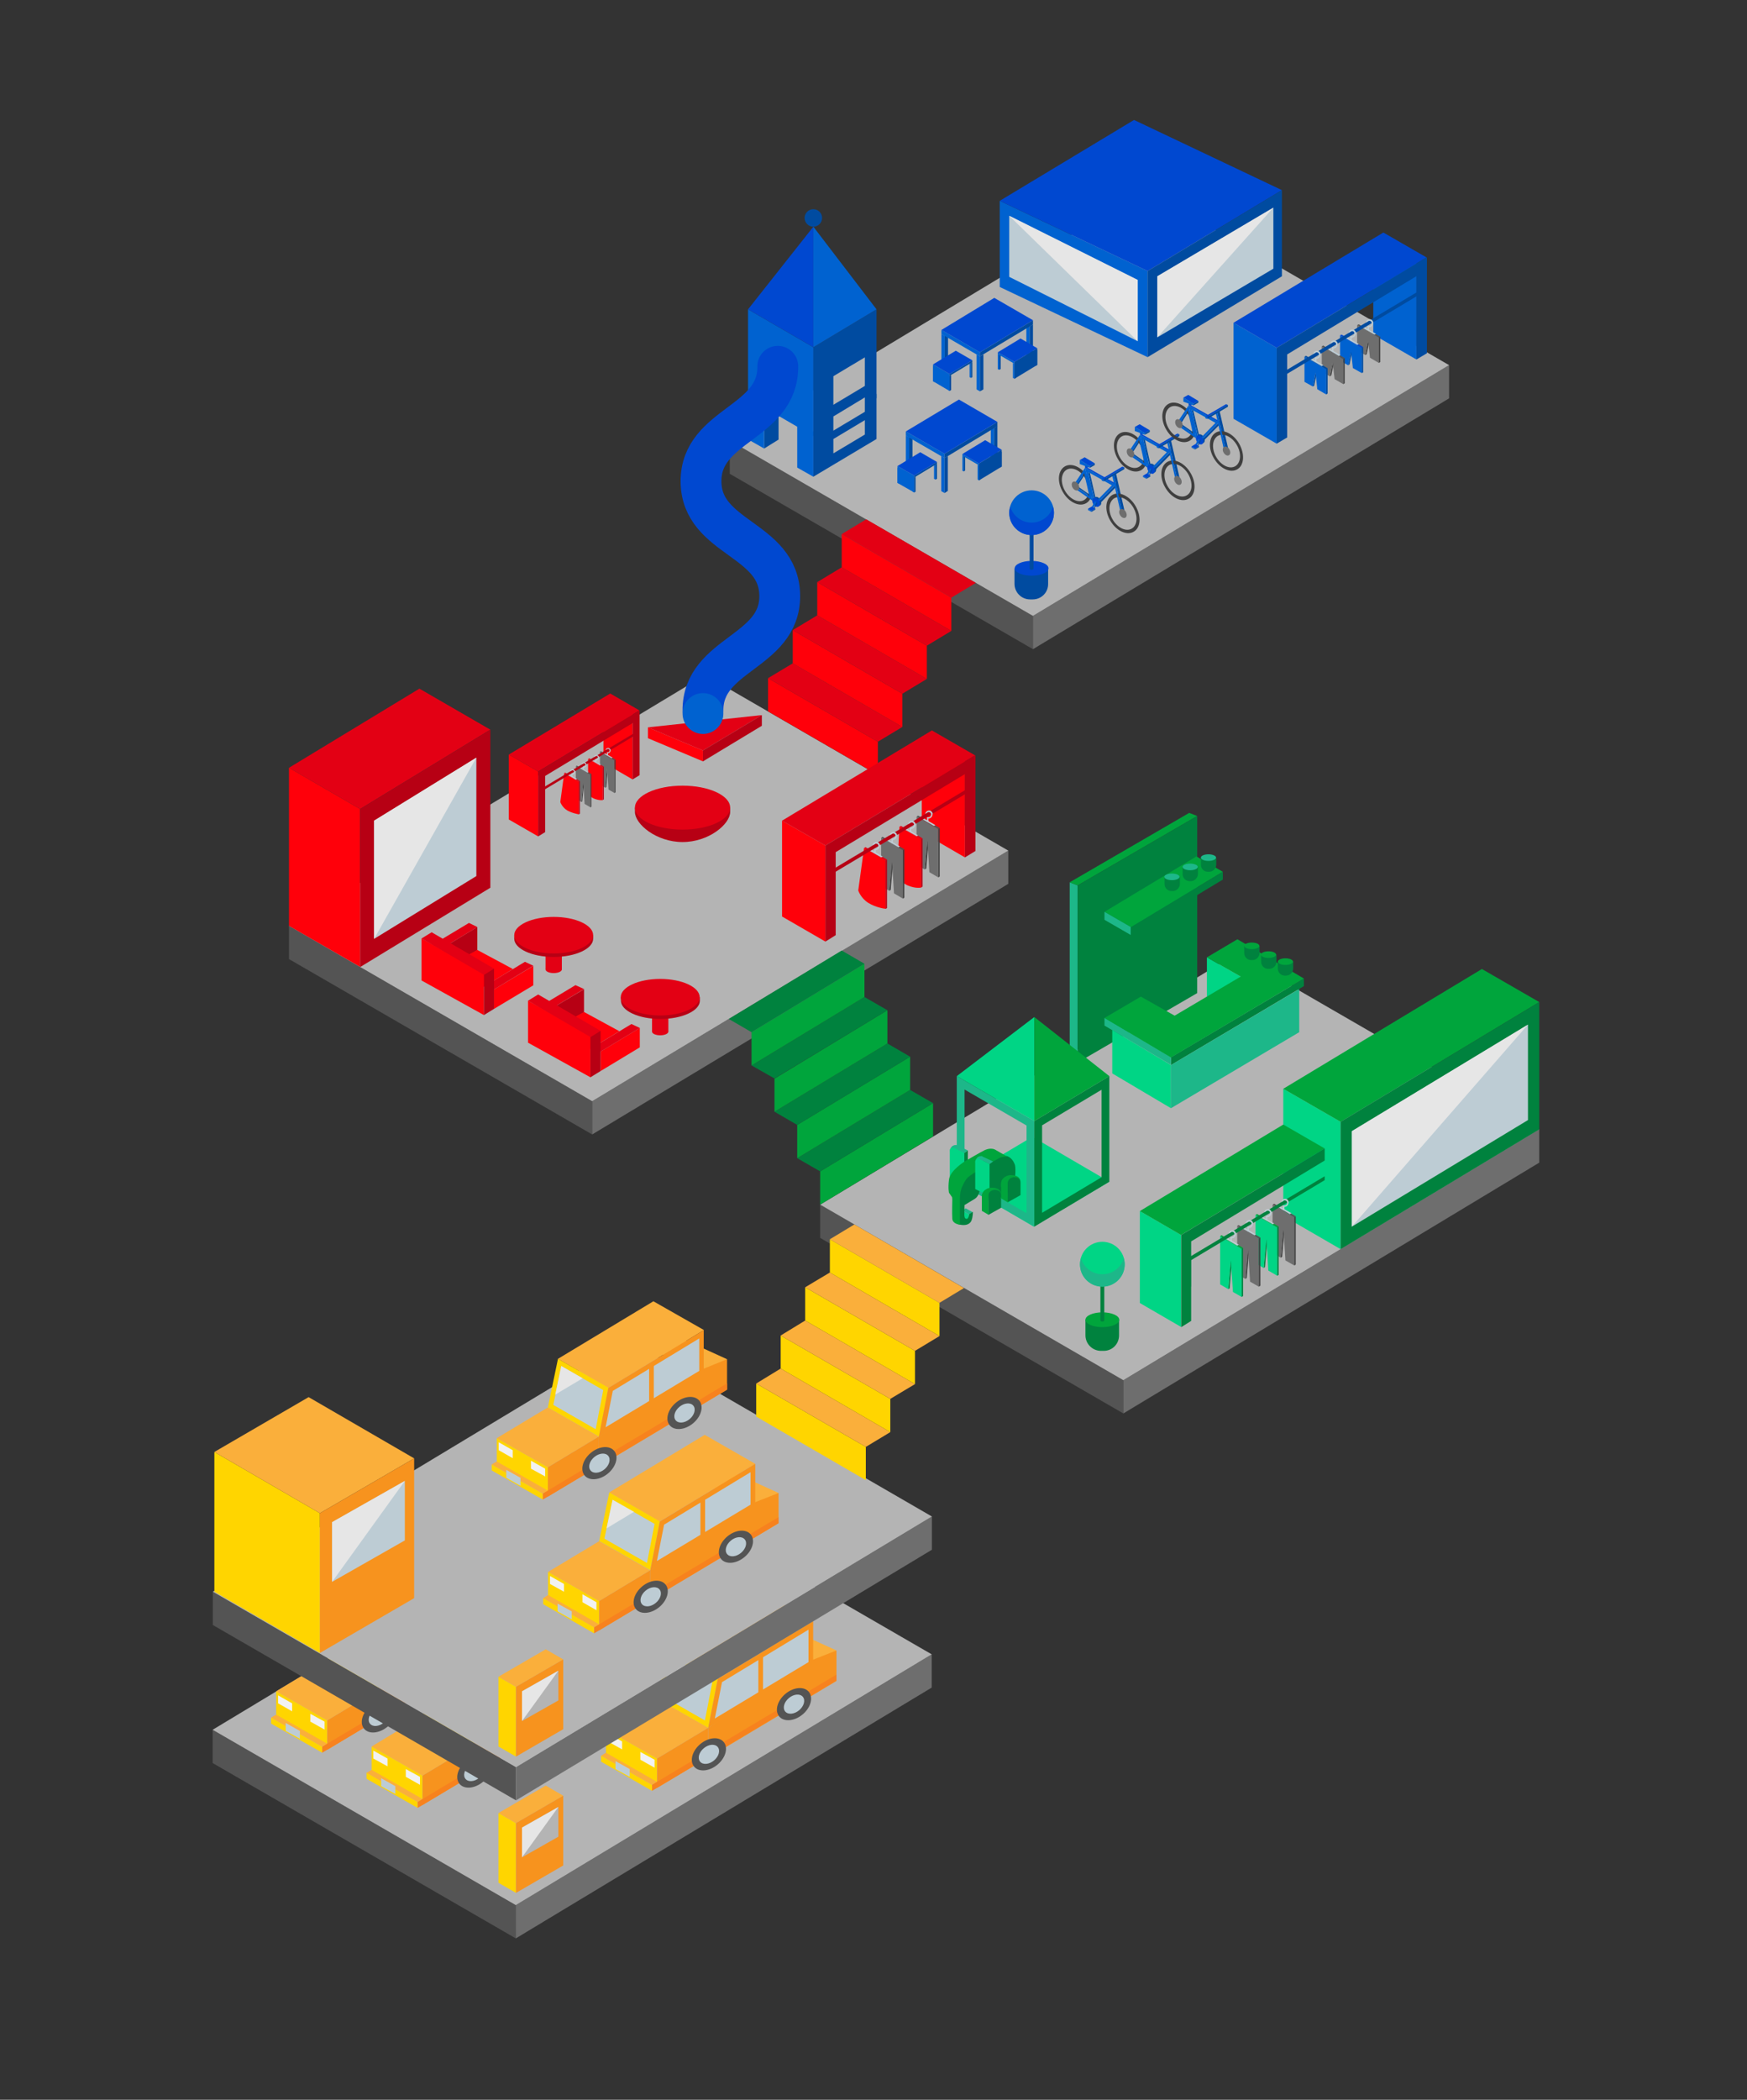 <?xml version="1.0" encoding="utf-8"?>
<!-- Generator: Adobe Illustrator 25.2.0, SVG Export Plug-In . SVG Version: 6.00 Build 0)  -->
<svg version="1.1" xmlns="http://www.w3.org/2000/svg" xmlns:xlink="http://www.w3.org/1999/xlink" x="0px" y="0px"
	 viewBox="0 0 898.9 1080" style="enable-background:new 0 0 898.9 1080;" xml:space="preserve">
<rect x="0" y="0" width="898.9" height="1080" fill="#333333" stroke="none"/>
<style type="text/css">
	.st0{fill:#3F3F3F;}
	.st1{fill:none;stroke:#FFFFFF;stroke-width:3.167;stroke-linecap:round;stroke-linejoin:round;stroke-miterlimit:10;}
	.st2{fill:#B4B4B4;}
	.st3{fill:#006B47;}
	.st4{fill:#00A53C;}
	.st5{fill:#00823E;}
	.st6{fill:#C8C8C8;}
	.st7{fill:#FFFFFF;}
	.st8{fill:#6E6E6E;}
	.st9{fill:#545454;}
	.st10{fill:#004BA0;}
	.st11{fill:#0048D0;}
	.st12{fill:#E30014;}
	.st13{fill:#FF000A;}
	.st14{fill:#FAAF3B;}
	.st15{fill:#FFD500;}
	.st16{opacity:0.61;fill:#545454;}
	.st17{fill:none;stroke:#FFFFFF;stroke-width:1.5;stroke-linecap:round;stroke-linejoin:round;stroke-miterlimit:10;}
	.st18{opacity:0.5;}
	.st19{fill:#F7931E;}
	.st20{fill:#BDCCD4;}
	.st21{fill:#F2F2F2;}
	.st22{fill:#E6E6E6;}
	.st23{fill:#F7821E;}
	.st24{fill:none;stroke:#F7931E;stroke-width:2.402;stroke-miterlimit:10;}
	.st25{fill:#1DB789;}
	.st26{fill:#00D585;}
	.st27{fill:#B70014;}
	.st28{fill:#0062D0;}
	.st29{fill:none;stroke:#0048D0;stroke-width:21;stroke-linecap:round;stroke-linejoin:round;stroke-miterlimit:10;}
	.st30{fill:none;stroke:#00FFFF;stroke-width:0.16;stroke-miterlimit:10;}
	.st31{fill:none;stroke:#FFFFFF;stroke-width:0.801;stroke-linecap:round;stroke-linejoin:round;stroke-miterlimit:10;}
	.st32{fill:none;stroke:#FFFFFF;stroke-width:1.137;stroke-miterlimit:10;}
	.st33{fill:none;stroke:#FFFFFF;stroke-width:0.85;stroke-miterlimit:10;}
	.st34{fill:none;stroke:#FFFFFF;stroke-width:0.726;stroke-linecap:round;stroke-linejoin:round;stroke-miterlimit:10;}
	.st35{fill:none;stroke:#FFFFFF;stroke-width:0.519;stroke-linecap:round;stroke-linejoin:round;stroke-miterlimit:10;}
	.st36{fill:none;stroke:#FFFFFF;stroke-width:0.841;stroke-linecap:round;stroke-linejoin:round;stroke-miterlimit:10;}
	.st37{fill:none;stroke:#FFFFFF;stroke-linecap:round;stroke-linejoin:round;stroke-miterlimit:10;}
	.st38{fill:none;stroke:#FFFFFF;stroke-width:0.725;stroke-linecap:round;stroke-linejoin:round;stroke-miterlimit:10;}
	.st39{fill:none;stroke:#FFFFFF;stroke-width:0.803;stroke-linecap:round;stroke-linejoin:round;stroke-miterlimit:10;}
	.st40{fill:none;stroke:#FFFFFF;stroke-width:1.057;stroke-linecap:round;stroke-linejoin:round;stroke-miterlimit:10;}
	.st41{clip-path:url(#SVGID_2_);fill:#FFFFFF;}
	.st42{clip-path:url(#SVGID_2_);}
	.st43{clip-path:url(#SVGID_4_);fill:#FFFFFF;}
	.st44{fill:none;stroke:#FFFFFF;stroke-width:1.171;stroke-linecap:round;stroke-linejoin:round;stroke-miterlimit:10;}
	.st45{clip-path:url(#SVGID_6_);}
	.st46{clip-path:url(#SVGID_8_);fill:#FFFFFF;}
	.st47{fill:none;stroke:#FFFFFF;stroke-width:1.054;stroke-linecap:round;stroke-linejoin:round;stroke-miterlimit:10;}
	.st48{fill:none;stroke:#FFFFFF;stroke-width:1.459;stroke-linecap:round;stroke-linejoin:round;stroke-miterlimit:10;}
	.st49{fill:none;stroke:#FFFFFF;stroke-width:1.629;stroke-linecap:round;stroke-linejoin:round;stroke-miterlimit:10;}
	.st50{clip-path:url(#SVGID_10_);fill:#FFFFFF;}
	.st51{clip-path:url(#SVGID_10_);}
	.st52{clip-path:url(#SVGID_12_);fill:#FFFFFF;}
	.st53{clip-path:url(#SVGID_14_);fill:#FFFFFF;}
	.st54{clip-path:url(#SVGID_14_);}
	.st55{clip-path:url(#SVGID_16_);fill:#FFFFFF;}
	.st56{clip-path:url(#SVGID_18_);}
	.st57{clip-path:url(#SVGID_20_);fill:#FFFFFF;}
	.st58{fill:none;stroke:#FFFFFF;stroke-width:1.55;stroke-linecap:round;stroke-linejoin:round;stroke-miterlimit:10;}
	.st59{fill:none;stroke:#F2F2F2;stroke-width:0.307;stroke-miterlimit:10;}
	.st60{fill:none;stroke:#F2F2F2;stroke-width:0.403;stroke-miterlimit:10;}
	.st61{fill:none;stroke:#FFFFFF;stroke-width:0.993;stroke-linecap:round;stroke-linejoin:round;stroke-miterlimit:10;}
	.st62{clip-path:url(#SVGID_22_);fill:#FFFFFF;}
	.st63{clip-path:url(#SVGID_22_);}
	.st64{clip-path:url(#SVGID_24_);fill:#FFFFFF;}
	.st65{clip-path:url(#SVGID_26_);fill:#FFFFFF;}
	.st66{clip-path:url(#SVGID_26_);}
	.st67{clip-path:url(#SVGID_28_);fill:#FFFFFF;}
	.st68{clip-path:url(#SVGID_30_);}
	.st69{clip-path:url(#SVGID_32_);fill:#FFFFFF;}
	.st70{clip-path:url(#SVGID_34_);fill:#FFFFFF;}
	.st71{clip-path:url(#SVGID_34_);}
	.st72{clip-path:url(#SVGID_36_);fill:#FFFFFF;}
	.st73{fill:none;stroke:#FFFFFF;stroke-miterlimit:10;}
</style>
<g id="BG">
</g>
<g id="Badges">
</g>
<g id="UG2">
	<g>
		<polygon class="st9" points="265.4,997 109.4,906.8 109.4,889.7 265.4,979.9 		"/>
		<polygon class="st8" points="479.4,868 265.4,997 265.4,979.9 479.4,850.9 		"/>
		<polygon class="st2" points="265.4,979.9 109.4,889.7 323.4,760.7 479.4,850.9 		"/>
	</g>
</g>
<g id="UG2_x5F_Autos">
	<g>
		<g>
			<polygon class="st15" points="265.5,973.6 256.5,968.4 256.5,932.5 265.5,937.7 			"/>
			<polygon class="st14" points="265.5,937.7 256.5,932.5 280.8,918.4 289.8,923.6 			"/>
			<polygon class="st19" points="289.8,959.5 265.5,973.6 265.5,937.7 289.8,923.6 			"/>
			<polygon class="st2" points="287.3,944.7 268.6,955.3 268.6,940 287.3,929.4 			"/>
		</g>
		<polygon class="st22" points="268.6,955.3 287.3,929.4 268.6,940 		"/>
	</g>
	<g>
		<g>
			<polygon class="st14" points="389.3,842.9 401.3,835.7 430.4,848.9 418.4,856.1 			"/>
			<polygon class="st14" points="338.1,904.5 311.8,889.5 338.1,873.7 364.4,888.7 			"/>
			<polygon class="st14" points="369.3,863.6 343.3,848.7 392.4,819.1 418.4,833.9 			"/>
			<polygon class="st15" points="338.1,918.6 311.8,903.6 311.8,889.5 338.1,904.5 			"/>
			<polygon class="st19" points="364.4,888.7 364.4,903.9 338.1,919.6 338.1,904.5 			"/>
			<polygon class="st19" points="430.4,864.6 364.4,904.1 364.4,888.7 416.2,854.5 430.4,848.9 			"/>
			<g>
				<polygon class="st20" points="339.4,873.1 344.2,850.6 367.9,864.3 363.5,886.8 				"/>
				<path class="st15" d="M345,852.4l21.6,12.4l-3.9,20.1l-21.8-12.5L345,852.4 M343.3,848.7l-5.2,25l26.3,15l4.9-25.1L343.3,848.7
					L343.3,848.7z"/>
			</g>
			<g>
				<polygon class="st20" points="370.3,864.4 417.2,836.1 417.2,855.6 366.1,886.3 				"/>
				<path class="st19" d="M416,838.2v16.7l-48.2,29l3.7-18.7L416,838.2 M418.4,833.9l-49.1,29.7l-4.9,25.1l54-32.5V833.9
					L418.4,833.9z"/>
			</g>
			<polygon class="st21" points="320.1,899.8 312.8,895.7 312.8,891.6 320.1,895.7 			"/>
			<polygon class="st21" points="336.8,909.2 329.5,905.1 329.5,901.1 336.8,905.1 			"/>
			<polygon class="st22" points="341.9,867.1 356,858.6 345,852.4 			"/>
			<polygon class="st15" points="335.5,921.1 309.3,906.1 309.3,903 335.5,918 			"/>
			<polygon class="st14" points="335.5,918 309.3,903 311.8,901.5 338.1,916.5 			"/>
			<polygon class="st20" points="324,913.9 316.7,909.9 316.7,905.8 324,909.9 			"/>
			<polygon class="st23" points="430.4,864.4 335.5,921.1 335.5,918 430.4,861.3 			"/>
			<g>
				
					<ellipse transform="matrix(0.768 -0.641 0.641 0.768 -466.782 465.02)" class="st9" cx="408.2" cy="876.5" rx="9.9" ry="6.9"/>
				
					<ellipse transform="matrix(0.768 -0.641 0.641 0.768 -466.782 465.02)" class="st20" cx="408.2" cy="876.5" rx="5.9" ry="4.1"/>
			</g>
			<g>
				
					<ellipse transform="matrix(0.768 -0.641 0.641 0.768 -493.469 442.94)" class="st9" cx="364.4" cy="902.3" rx="9.9" ry="6.9"/>
				
					<ellipse transform="matrix(0.768 -0.641 0.641 0.768 -493.469 442.94)" class="st20" cx="364.4" cy="902.3" rx="5.9" ry="4.1"/>
			</g>
		</g>
		<g>
			<line class="st24" x1="391.4" y1="851.8" x2="391.4" y2="871.2"/>
		</g>
	</g>
	<g>
		<g>
			<polygon class="st14" points="268.7,851.7 280.7,844.5 309.7,857.7 297.7,864.9 			"/>
			<polygon class="st14" points="217.4,913.3 191.2,898.3 217.4,882.5 243.7,897.5 			"/>
			<polygon class="st14" points="248.6,872.4 222.7,857.5 271.7,827.9 297.7,842.7 			"/>
			<polygon class="st15" points="217.4,927.4 191.2,912.4 191.2,898.3 217.4,913.3 			"/>
			<polygon class="st19" points="243.7,897.5 243.7,912.7 217.4,928.4 217.4,913.3 			"/>
			<polygon class="st19" points="309.7,873.4 243.7,912.8 243.7,897.5 295.5,863.3 309.7,857.7 			"/>
			<g>
				<polygon class="st20" points="218.8,881.9 223.5,859.3 247.3,873 242.8,895.6 				"/>
				<path class="st15" d="M224.3,861.2l21.6,12.4l-3.9,20.1l-21.8-12.5L224.3,861.2 M222.7,857.5l-5.2,25l26.3,15l4.9-25.1
					L222.7,857.5L222.7,857.5z"/>
			</g>
			<g>
				<polygon class="st20" points="249.7,873.2 296.5,844.9 296.5,864.3 245.4,895.1 				"/>
				<path class="st19" d="M295.3,847v16.7l-48.2,29l3.7-18.7L295.3,847 M297.7,842.7l-49.1,29.7l-4.9,25.1l54-32.5V842.7
					L297.7,842.7z"/>
			</g>
			<polygon class="st21" points="199.4,908.5 192.1,904.5 192.1,900.4 199.4,904.5 			"/>
			<polygon class="st21" points="216.1,918 208.8,913.9 208.8,909.9 216.1,913.9 			"/>
			<polygon class="st22" points="221.3,875.9 235.3,867.4 224.4,861.2 			"/>
			<polygon class="st15" points="214.9,929.9 188.6,914.9 188.6,911.7 214.9,926.8 			"/>
			<polygon class="st14" points="214.9,926.8 188.6,911.8 191.2,910.3 217.4,925.3 			"/>
			<polygon class="st20" points="203.4,922.7 196.1,918.7 196.1,914.6 203.4,918.7 			"/>
			<polygon class="st23" points="309.7,873.2 214.9,929.9 214.9,926.8 309.7,870.1 			"/>
			<g>
				
					<ellipse transform="matrix(0.768 -0.641 0.641 0.768 -500.428 389.76)" class="st9" cx="287.5" cy="885.3" rx="9.9" ry="6.9"/>
				
					<ellipse transform="matrix(0.768 -0.641 0.641 0.768 -500.428 389.76)" class="st20" cx="287.5" cy="885.3" rx="5.9" ry="4.1"/>
			</g>
			<g>
				
					<ellipse transform="matrix(0.768 -0.641 0.641 0.768 -527.114 367.68)" class="st9" cx="243.7" cy="911.1" rx="9.9" ry="6.9"/>
				
					<ellipse transform="matrix(0.768 -0.641 0.641 0.768 -527.114 367.68)" class="st20" cx="243.7" cy="911.1" rx="5.9" ry="4.1"/>
			</g>
		</g>
		<g>
			<line class="st24" x1="270.7" y1="860.6" x2="270.7" y2="880"/>
		</g>
	</g>
	<g>
		<g>
			<polygon class="st14" points="219.6,823.3 231.6,816.1 260.7,829.3 248.7,836.5 			"/>
			<polygon class="st14" points="168.4,884.9 142.1,869.9 168.4,854.1 194.6,869.1 			"/>
			<polygon class="st14" points="199.5,844 173.6,829.1 222.7,799.5 248.7,814.3 			"/>
			<polygon class="st15" points="168.4,899 142.1,884 142.1,869.9 168.4,884.9 			"/>
			<polygon class="st19" points="194.6,869.1 194.6,884.3 168.4,900 168.4,884.9 			"/>
			<polygon class="st19" points="260.7,845 194.6,884.4 194.6,869.1 246.5,834.9 260.7,829.3 			"/>
			<g>
				<polygon class="st20" points="169.7,853.5 174.4,831 198.2,844.7 193.8,867.2 				"/>
				<path class="st15" d="M175.3,832.8l21.6,12.4l-3.9,20.1l-21.8-12.5L175.3,832.8 M173.6,829.1l-5.2,25l26.3,15l4.9-25.1
					L173.6,829.1L173.6,829.1z"/>
			</g>
			<g>
				<polygon class="st20" points="200.6,844.8 247.5,816.5 247.5,836 196.3,866.7 				"/>
				<path class="st19" d="M246.3,818.6v16.7l-48.2,29l3.7-18.7L246.3,818.6 M248.7,814.3L199.5,844l-4.9,25.1l54-32.5V814.3
					L248.7,814.3z"/>
			</g>
			<polygon class="st21" points="150.3,880.2 143.1,876.1 143.1,872 150.3,876.1 			"/>
			<polygon class="st21" points="167,889.6 159.7,885.5 159.7,881.5 167,885.5 			"/>
			<polygon class="st22" points="172.2,847.5 186.3,839 175.3,832.8 			"/>
			<polygon class="st15" points="165.8,901.5 139.5,886.5 139.5,883.4 165.8,898.4 			"/>
			<polygon class="st14" points="165.8,898.4 139.5,883.4 142.1,881.9 168.4,896.9 			"/>
			<polygon class="st20" points="154.3,894.3 147,890.3 147,886.2 154.3,890.3 			"/>
			<polygon class="st23" points="260.7,844.8 165.8,901.5 165.8,898.4 260.7,841.7 			"/>
			<g>
				
					<ellipse transform="matrix(0.768 -0.641 0.641 0.768 -493.631 351.733)" class="st9" cx="238.4" cy="856.9" rx="9.9" ry="6.9"/>
				
					<ellipse transform="matrix(0.768 -0.641 0.641 0.768 -493.631 351.733)" class="st20" cx="238.4" cy="856.9" rx="5.9" ry="4.1"/>
			</g>
			<g>
				
					<ellipse transform="matrix(0.768 -0.641 0.641 0.768 -520.317 329.653)" class="st9" cx="194.6" cy="882.7" rx="9.9" ry="6.9"/>
				
					<ellipse transform="matrix(0.768 -0.641 0.641 0.768 -520.317 329.653)" class="st20" cx="194.6" cy="882.7" rx="5.9" ry="4.1"/>
			</g>
		</g>
		<g>
			<line class="st24" x1="221.7" y1="832.2" x2="221.7" y2="851.6"/>
		</g>
	</g>
</g>
<g id="UG1">
	<g>
		<polygon class="st9" points="265.5,926 109.5,835.8 109.5,818.7 265.5,908.9 		"/>
		<polygon class="st8" points="479.5,797.1 265.5,926 265.5,908.9 479.5,780 		"/>
		<polygon class="st2" points="265.5,908.9 109.5,818.7 323.5,689.7 479.5,780 		"/>
	</g>
</g>
<g id="UG1_x5F_Autos_x5F_CC">
	<g>
		<g>
			<polygon class="st14" points="359.5,761.9 371.5,754.7 400.6,767.9 388.6,775.1 			"/>
			<polygon class="st14" points="308.3,823.5 282,808.5 308.3,792.7 334.5,807.7 			"/>
			<polygon class="st14" points="339.4,782.6 313.5,767.6 362.6,738 388.6,752.9 			"/>
			<polygon class="st15" points="308.3,837.6 282,822.5 282,808.5 308.3,823.5 			"/>
			<polygon class="st19" points="334.5,807.7 334.5,822.9 308.3,838.6 308.3,823.5 			"/>
			<polygon class="st19" points="400.6,783.5 334.5,823 334.5,807.7 386.4,773.5 400.6,767.9 			"/>
			<g>
				<polygon class="st20" points="309.6,792 314.3,769.5 338.1,783.2 333.7,805.8 				"/>
				<path class="st15" d="M315.2,771.4l21.6,12.4l-3.9,20.1L311,791.4L315.2,771.4 M313.5,767.6l-5.2,25l26.3,15l4.9-25.1
					L313.5,767.6L313.5,767.6z"/>
			</g>
			<g>
				<polygon class="st20" points="340.5,783.4 387.4,755 387.4,774.5 336.2,805.2 				"/>
				<path class="st19" d="M386.2,757.2v16.7l-48.2,29l3.7-18.7L386.2,757.2 M388.6,752.9l-49.1,29.7l-4.9,25.1l54-32.5V752.9
					L388.6,752.9z"/>
			</g>
			<polygon class="st21" points="290.2,818.7 283,814.7 283,810.6 290.2,814.7 			"/>
			<polygon class="st21" points="306.9,828.2 299.7,824.1 299.7,820 306.9,824.1 			"/>
			<polygon class="st22" points="312.1,786.1 326.2,777.6 315.2,771.4 			"/>
			<polygon class="st15" points="305.7,840.1 279.5,825.1 279.5,821.9 305.7,836.9 			"/>
			<polygon class="st14" points="305.7,837 279.5,822 282,820.4 308.3,835.5 			"/>
			<polygon class="st20" points="294.2,832.9 286.9,828.8 286.9,824.8 294.2,828.8 			"/>
			<polygon class="st23" points="400.6,783.4 305.7,840.1 305.7,837 400.6,780.3 			"/>
			<g>
				
					<ellipse transform="matrix(0.768 -0.641 0.641 0.768 -421.786 427.101)" class="st9" cx="378.3" cy="795.5" rx="9.9" ry="6.9"/>
				
					<ellipse transform="matrix(0.768 -0.641 0.641 0.768 -421.786 427.101)" class="st20" cx="378.3" cy="795.5" rx="5.9" ry="4.1"/>
			</g>
			<g>
				
					<ellipse transform="matrix(0.768 -0.641 0.641 0.768 -448.472 405.021)" class="st9" cx="334.5" cy="821.2" rx="9.9" ry="6.9"/>
				
					<ellipse transform="matrix(0.768 -0.641 0.641 0.768 -448.472 405.021)" class="st20" cx="334.5" cy="821.2" rx="5.9" ry="4.1"/>
			</g>
		</g>
		<g>
			<line class="st24" x1="361.6" y1="770.7" x2="361.6" y2="790.2"/>
		</g>
	</g>
	<g>
		<g>
			<polygon class="st14" points="333.1,693.1 345.1,685.9 374.1,699.1 362.2,706.3 			"/>
			<polygon class="st14" points="281.9,754.7 255.6,739.7 281.9,723.9 308.1,738.9 			"/>
			<polygon class="st14" points="313,713.9 287.1,698.9 336.2,669.3 362.2,684.1 			"/>
			<polygon class="st15" points="281.9,768.8 255.6,753.8 255.6,739.7 281.9,754.7 			"/>
			<polygon class="st19" points="308.1,738.9 308.1,754.1 281.9,769.8 281.9,754.7 			"/>
			<polygon class="st19" points="374.1,714.8 308.1,754.3 308.1,738.9 360,704.8 374.1,699.1 			"/>
			<g>
				<polygon class="st20" points="283.2,723.3 287.9,700.8 311.7,714.5 307.3,737 				"/>
				<path class="st15" d="M288.8,702.6l21.6,12.4l-3.9,20.1l-21.8-12.5L288.8,702.6 M287.1,698.9l-5.2,25l26.3,15l4.9-25.1
					L287.1,698.9L287.1,698.9z"/>
			</g>
			<g>
				<polygon class="st20" points="314.1,714.6 361,686.3 361,705.8 309.8,736.5 				"/>
				<path class="st19" d="M359.8,688.4v16.7l-48.2,29l3.7-18.7L359.8,688.4 M362.2,684.1L313,713.9l-4.9,25.1l54-32.5V684.1
					L362.2,684.1z"/>
			</g>
			<polygon class="st21" points="263.8,750 256.6,745.9 256.6,741.8 263.8,745.9 			"/>
			<polygon class="st21" points="280.5,759.4 273.2,755.4 273.2,751.3 280.5,755.4 			"/>
			<polygon class="st22" points="285.7,717.3 299.8,708.9 288.8,702.6 			"/>
			<polygon class="st15" points="279.3,771.3 253,756.3 253,753.2 279.3,768.2 			"/>
			<polygon class="st14" points="279.3,768.2 253,753.2 255.6,751.7 281.9,766.7 			"/>
			<polygon class="st20" points="267.8,764.2 260.5,760.1 260.5,756 267.8,760.1 			"/>
			<polygon class="st23" points="374.1,714.7 279.3,771.3 279.3,768.2 374.1,711.5 			"/>
			<g>
				
					<ellipse transform="matrix(0.768 -0.641 0.641 0.768 -383.87 394.221)" class="st9" cx="351.9" cy="726.7" rx="9.9" ry="6.9"/>
				
					<ellipse transform="matrix(0.768 -0.641 0.641 0.768 -383.87 394.221)" class="st20" cx="351.9" cy="726.7" rx="5.9" ry="4.1"/>
			</g>
			<g>
				
					<ellipse transform="matrix(0.768 -0.641 0.641 0.768 -410.557 372.14)" class="st9" cx="308.1" cy="752.5" rx="9.9" ry="6.9"/>
				
					<ellipse transform="matrix(0.768 -0.641 0.641 0.768 -410.557 372.14)" class="st20" cx="308.1" cy="752.5" rx="5.9" ry="4.1"/>
			</g>
		</g>
		<g>
			<line class="st24" x1="335.2" y1="702" x2="335.2" y2="721.4"/>
		</g>
	</g>
</g>
<g id="UG1_x5F_Click_x26_Collect">
	<g>
		<g>
			<polygon class="st15" points="164.6,850.2 110.3,818.7 110.3,746.8 164.6,778.3 			"/>
			<polygon class="st14" points="164.6,778.3 110.3,746.8 158.8,718.6 213.1,750.1 			"/>
			<polygon class="st19" points="213.1,822 164.6,850.2 164.6,778.3 213.1,750.1 			"/>
			<g>
				<polygon class="st20" points="208.3,792.3 170.9,813.6 170.9,782.9 208.3,761.7 				"/>
			</g>
		</g>
		<polygon class="st22" points="170.9,813.6 208.3,761.7 170.9,782.9 		"/>
	</g>
</g>
<g id="EG">
	<g>
		<polygon class="st9" points="578,727 422,636.7 422,619.6 578,709.9 		"/>
		<polygon class="st8" points="792,598 578,727 578,709.9 792,580.9 		"/>
		<polygon class="st2" points="578,709.9 422,619.6 636,490.7 792,580.9 		"/>
	</g>
</g>
<g id="OG1">
	<g>
		<polygon class="st9" points="304.7,583.5 148.7,493.3 148.7,476.2 304.7,566.4 		"/>
		<polygon class="st8" points="518.8,454.6 304.7,583.5 304.7,566.4 518.8,437.5 		"/>
		<polygon class="st2" points="304.7,566.4 148.7,476.2 362.8,347.2 518.8,437.5 		"/>
	</g>
</g>
<g id="OG2">
	<g>
		<polygon class="st9" points="531.5,333.9 375.5,243.7 375.5,226.6 531.5,316.8 		"/>
		<polygon class="st8" points="745.6,204.9 531.5,333.9 531.5,316.8 745.6,187.8 		"/>
		<polygon class="st2" points="531.5,316.8 375.5,226.6 589.6,97.6 745.6,187.8 		"/>
	</g>
</g>
<g id="Treppe_x5F_EG_x5F_OG1">
	<g>
		<polygon class="st4" points="480.1,584.5 422,619.6 422,602.5 480.1,567.4 		"/>
		<g>
			<polygon class="st5" points="422,602.5 410.2,595.7 468.3,560.6 480.1,567.4 			"/>
		</g>
		<polygon class="st4" points="468.3,560.6 410.2,595.7 410.2,578.6 468.3,543.5 		"/>
		<g>
			<polygon class="st5" points="410.2,578.6 398.5,571.8 456.6,536.7 468.3,543.5 			"/>
		</g>
		<polygon class="st4" points="456.6,536.7 398.5,571.8 398.5,554.8 456.6,519.6 		"/>
		<g>
			<polygon class="st5" points="398.5,554.7 386.7,548 444.8,512.8 456.6,519.6 			"/>
		</g>
		<polygon class="st4" points="444.8,512.8 386.7,548 386.7,530.9 444.8,495.7 		"/>
		<g>
			<polygon class="st5" points="386.7,530.9 375,524.1 433.1,488.9 444.8,495.7 			"/>
		</g>
	</g>
</g>
<g id="Treppe_x5F_UG1_x5F_EG">
	<g>
		<g>
			<polygon class="st15" points="445.5,761.3 389.1,728.6 389.1,711.6 445.5,744.2 			"/>
			<polygon class="st14" points="445.5,744.2 389.1,711.6 401.7,703.9 458.1,736.6 			"/>
		</g>
		<g>
			<polygon class="st15" points="458.1,736.6 401.7,703.9 401.7,686.9 458.1,719.5 			"/>
			<polygon class="st14" points="458.1,719.5 401.7,686.9 414.3,679.2 470.8,711.9 			"/>
		</g>
		<g>
			<polygon class="st15" points="470.8,711.9 414.3,679.2 414.3,662.1 470.8,694.8 			"/>
			<polygon class="st14" points="470.8,694.8 414.3,662.1 427,654.5 483.4,687.2 			"/>
		</g>
		<g>
			<polygon class="st15" points="483.4,687.2 427,654.5 427,637.4 483.4,670.1 			"/>
			<polygon class="st14" points="483.4,670.1 427,637.4 439.6,629.8 496,662.5 			"/>
		</g>
	</g>
	<g>
		<g>
			<polygon class="st15" points="265.5,903.5 256.5,898.3 256.5,862.4 265.5,867.6 			"/>
			<polygon class="st14" points="265.5,867.6 256.5,862.4 280.8,848.3 289.8,853.5 			"/>
			<polygon class="st19" points="289.8,889.4 265.5,903.5 265.5,867.6 289.8,853.5 			"/>
			<polygon class="st2" points="287.3,874.6 268.6,885.2 268.6,869.9 287.3,859.3 			"/>
		</g>
		<polygon class="st22" points="268.6,885.2 287.3,859.3 268.6,869.9 		"/>
	</g>
</g>
<g id="Treppe_x5F_OG1_x5F_OG2">
	<g>
		<polygon class="st13" points="451.7,398.6 395.2,365.9 395.2,348.8 451.7,381.5 		"/>
		<polygon class="st12" points="451.7,381.5 395.2,348.8 407.9,341.2 464.3,373.9 		"/>
		<polygon class="st13" points="464.3,373.9 407.9,341.2 407.9,324.1 464.3,356.8 		"/>
		<polygon class="st12" points="464.3,356.8 407.9,324.1 420.5,316.5 476.9,349.2 		"/>
		<polygon class="st13" points="476.9,349.2 420.5,316.5 420.5,299.4 476.9,332.1 		"/>
		<polygon class="st12" points="476.9,332.1 420.5,299.4 433.1,291.8 489.5,324.5 		"/>
		<polygon class="st13" points="489.5,324.5 433.1,291.8 433.1,274.7 489.5,307.4 		"/>
		<polygon class="st12" points="489.5,307.4 433.1,274.7 445.7,267.1 502.1,299.8 		"/>
	</g>
</g>
<g id="EG_x5F_Bar">
	<g>
		<polygon class="st25" points="554.5,546.5 550.4,544.9 550.4,453.8 554.5,455.4 		"/>
		<polygon class="st4" points="554.5,455.4 550.4,453.8 611.9,418.1 616,419.7 		"/>
		<polygon class="st5" points="616,510.8 554.5,546.5 554.5,455.4 616,419.7 		"/>
	</g>
	<g>
		<polygon class="st26" points="638.4,522.2 621,512.4 621,492.4 638.4,502.3 		"/>
		<g>
			<polygon class="st5" points="670.9,507.2 602.5,547.8 602.5,543.8 670.9,503.3 			"/>
			<polygon class="st25" points="602.5,547.7 568.3,527.5 568.3,523.5 602.5,543.7 			"/>
			<polygon class="st4" points="670.9,503.3 602.5,543.9 568.3,523.6 587,512.6 604.4,522.4 638.4,502.3 621,492.4 636.7,483.1 			
				"/>
			<polygon class="st26" points="602.5,570 572.3,552.1 572.3,529.8 602.5,547.8 			"/>
			<polygon class="st25" points="668.5,530.9 602.5,570 602.5,547.8 668.5,508.7 			"/>
			<g>
				<path class="st5" d="M661.7,501.8h-0.6c-2,0-3.6-1.6-3.6-3.6v-3.7h7.9v3.7C665.3,500.2,663.7,501.8,661.7,501.8z"/>
				<ellipse class="st4" cx="661.4" cy="494.6" rx="3.9" ry="1.7"/>
			</g>
			<g>
				<path class="st5" d="M653.1,498.3h-0.6c-2,0-3.6-1.6-3.6-3.6V491h7.9v3.7C656.7,496.7,655.1,498.3,653.1,498.3z"/>
				<ellipse class="st4" cx="652.7" cy="491" rx="3.9" ry="1.7"/>
			</g>
			<g>
				<path class="st5" d="M644.4,493.8h-0.6c-2,0-3.6-1.6-3.6-3.6v-3.7h7.9v3.7C648,492.2,646.4,493.8,644.4,493.8z"/>
				<ellipse class="st4" cx="644.1" cy="486.5" rx="3.9" ry="1.7"/>
			</g>
		</g>
	</g>
	<g>
		<g>
			<polygon class="st4" points="582,476.9 568.3,469 615.6,440.5 629.2,448.4 			"/>
			<polygon class="st5" points="582,476.8 629.2,448.4 629.2,452.4 582,480.9 			"/>
		</g>
		<polygon class="st25" points="568.3,473.1 581.8,480.9 581.8,476.8 568.3,469 		"/>
	</g>
	<g>
		<path class="st5" d="M622.1,448.4h-0.6c-2,0-3.6-1.6-3.6-3.6v-3.7h7.9v3.7C625.7,446.8,624.1,448.4,622.1,448.4z"/>
		<ellipse class="st25" cx="621.8" cy="441.1" rx="3.9" ry="1.7"/>
	</g>
	<g>
		<path class="st5" d="M612.7,453.2h-0.6c-2,0-3.6-1.6-3.6-3.6v-3.7h7.9v3.7C616.3,451.5,614.7,453.2,612.7,453.2z"/>
		<ellipse class="st25" cx="612.4" cy="445.9" rx="3.9" ry="1.7"/>
	</g>
	<g>
		<path class="st5" d="M603.4,458.3h-0.6c-2,0-3.6-1.6-3.6-3.6V451h7.9v3.7C607,456.7,605.4,458.3,603.4,458.3z"/>
		<ellipse class="st25" cx="603" cy="451" rx="3.9" ry="1.7"/>
	</g>
</g>
<g id="EG_x5F_Feucht_x5F_Herrenmode">
	<g>
		<g>
			<polygon class="st26" points="689.8,642.5 660.3,625.4 660.3,560 689.8,577 			"/>
			<polygon class="st4" points="689.8,577 660.3,560 762.5,498.4 792,515.4 			"/>
			<polygon class="st5" points="792,580.9 689.8,642.5 689.8,577 792,515.4 			"/>
			<g>
				<polygon class="st20" points="786.2,576.1 695.6,630.9 695.6,581.8 786.2,527 				"/>
			</g>
		</g>
		<polygon class="st22" points="695.6,630.9 786.2,527 695.6,581.8 		"/>
	</g>
	<g>
		<g>
			<polygon class="st0" points="659.7,646.4 659,646.9 660.8,626.5 661.5,626.1 			"/>
			<polygon class="st8" points="666,650.9 661.4,648.3 660.4,632.1 659,646.9 654.8,644.4 654.8,619.6 666,626.1 			"/>
			<polygon class="st9" points="666.7,625.6 666,626.1 654.8,619.6 655.6,619.1 			"/>
			<polygon class="st0" points="666.7,650.4 666,650.9 666,626.1 666.7,625.6 			"/>
		</g>
		<g>
			<polygon class="st20" points="664.5,624 663.7,624.5 657.1,620.6 657.8,620.2 			"/>
		</g>
	</g>
	<g>
		<g>
			<polygon class="st5" points="650.9,651.7 650.2,652.2 651.9,631.8 652.6,631.3 			"/>
			<polygon class="st26" points="657.2,656.2 652.6,653.5 651.6,637.4 650.2,652.2 646,649.7 646,624.9 657.2,631.3 			"/>
			<polygon class="st4" points="657.9,630.8 657.2,631.3 646,624.9 646.8,624.4 			"/>
			<polygon class="st5" points="657.9,655.7 657.2,656.2 657.2,631.3 657.9,630.8 			"/>
		</g>
		<g>
			<polygon class="st20" points="655.6,629.3 654.9,629.7 648.2,625.9 649,625.5 			"/>
		</g>
	</g>
	<g>
		<g>
			<polygon class="st0" points="641.5,657.3 640.8,657.8 642.5,637.5 643.2,637 			"/>
			<polygon class="st8" points="647.7,661.8 643.2,659.2 642.2,643 640.8,657.8 636.6,655.4 636.6,630.5 647.7,637 			"/>
			<polygon class="st9" points="648.5,636.5 647.7,637 636.6,630.5 637.3,630.1 			"/>
			<polygon class="st0" points="648.5,661.3 647.7,661.8 647.7,637 648.5,636.5 			"/>
		</g>
		<g>
			<polygon class="st20" points="646.2,634.9 645.5,635.4 638.8,631.6 639.6,631.1 			"/>
		</g>
	</g>
	<g>
		<g>
			<polygon class="st5" points="632.7,662.6 632,663.1 633.7,642.7 634.4,642.3 			"/>
			<polygon class="st26" points="638.9,667.1 634.4,664.5 633.3,648.3 632,663.1 627.8,660.6 627.8,635.8 638.9,642.3 			"/>
			<polygon class="st4" points="639.6,641.8 638.9,642.3 627.8,635.8 628.5,635.3 			"/>
			<polygon class="st5" points="639.6,666.6 638.9,667.1 638.9,642.3 639.6,641.8 			"/>
		</g>
		<g>
			<polygon class="st20" points="637.4,640.2 636.6,640.7 630,636.8 630.8,636.4 			"/>
		</g>
	</g>
	<g>
		<polygon class="st26" points="607.7,682.5 586.5,670.2 586.5,622.9 607.7,635.2 		"/>
		<polygon class="st4" points="607.7,635.2 586.5,622.9 660.3,578.4 681.6,590.7 		"/>
		<polygon class="st5" points="681.6,590.7 681.6,596.9 612.9,638.5 612.9,679.4 607.8,682.6 607.8,635.2 		"/>
		<polygon class="st5" points="681.6,605 681.6,607 612.8,648.2 612.8,661.7 611.1,662.7 611.1,647.1 		"/>
	</g>
	<g>
		<path class="st20" d="M644.7,629.5c0,1-0.9,2.1-1.9,2.1c-0.1,0-0.1,0-0.2,0v1.7h-0.7v-2.4h0.7c0,0,0.1,0,0.2,0
			c0.7,0,1.2-0.7,1.2-1.4v0c0-0.7-0.5-1.2-1.2-1.2c-0.1,0-0.2,0-0.3,0c-0.2,0-0.4,0.2-0.5,0.3l-1,0.6c0.1-0.9,0.9-1.7,1.9-1.7
			c0.2,0,0.5,0,0.7,0.1c0.6,0.2,1,0.8,1.2,1.4C644.7,629.3,644.7,629.4,644.7,629.5z"/>
	</g>
	<g>
		<path class="st20" d="M635.9,634.8c0,1-0.9,2.1-1.9,2.1c-0.1,0-0.1,0-0.2,0v1.7h-0.7v-2.4h0.7c0,0,0.1,0,0.2,0
			c0.7,0,1.2-0.7,1.2-1.4v0c0-0.7-0.5-1.2-1.2-1.2c-0.1,0-0.2,0-0.3,0c-0.2,0-0.4,0.2-0.5,0.3l-1,0.6c0.1-0.9,0.9-1.7,1.9-1.7
			c0.2,0,0.5,0,0.7,0.1c0.6,0.2,1,0.8,1.2,1.4C635.9,634.5,635.9,634.7,635.9,634.8z"/>
	</g>
	<g>
		<path class="st20" d="M663,618.6c0,1-0.9,2.1-1.9,2.1c-0.1,0-0.1,0-0.2,0v1.7h-0.7V620h0.7c0,0,0.1,0,0.2,0c0.7,0,1.2-0.7,1.2-1.4
			v0c0-0.7-0.5-1.2-1.2-1.2c-0.1,0-0.2,0-0.3,0c-0.2,0-0.4,0.2-0.5,0.3l-1,0.6c0.1-0.9,0.9-1.7,1.9-1.7c0.2,0,0.5,0,0.7,0.1
			c0.6,0.2,1,0.8,1.2,1.4C663,618.3,663,618.5,663,618.6z"/>
	</g>
	<g>
		<path class="st20" d="M654.2,623.9c0,1-0.9,2.1-1.9,2.1c-0.1,0-0.1,0-0.2,0v1.7h-0.7v-2.4h0.7c0,0,0.1,0,0.2,0
			c0.7,0,1.2-0.7,1.2-1.4v0c0-0.7-0.5-1.2-1.2-1.2c-0.1,0-0.2,0-0.3,0c-0.2,0-0.4,0.2-0.5,0.3l-1,0.6c0.1-0.9,0.9-1.7,1.9-1.7
			c0.2,0,0.5,0,0.7,0.1c0.6,0.2,1,0.8,1.2,1.4C654.2,623.6,654.2,623.7,654.2,623.9z"/>
	</g>
</g>
<g id="EG_x5F_Popup_x5F_Fläche">
	<g>
		<g>
			<polygon class="st26" points="496.2,607.8 531.2,587 566.9,607.8 531.9,628.5 			"/>
			<path class="st26" d="M531.2,589.3l31.7,18.5l-31.1,18.4l-31.7-18.5L531.2,589.3 M531.2,584.7l-38.9,23.1l39.6,23.1l38.9-23.1
				L531.2,584.7L531.2,584.7z"/>
		</g>
		<g>
			<path class="st25" d="M496.3,560.4l31.9,18.5v45.1l-31.9-18.5V560.4 M492.3,553.5v54.3l39.9,23.1v-54.3L492.3,553.5L492.3,553.5z
				"/>
		</g>
		<g>
			<polygon class="st26" points="495.1,622.6 494.4,626.6 498,628.6 498.7,624.7 			"/>
			<polygon class="st25" points="496.9,621.5 495.1,622.6 498.7,624.7 500.5,623.5 			"/>
			<path class="st5" d="M493.9,629.9c-2.1-0.4-1.5-1.7-1.5-1.7l1.2-19l11-10.8c0,0,11.7-4.7,13.8-3.7c2,0.9,3,2.4,3.7,4.1
				c0.7,1.7,0.2,6.7,0.2,6.7s-2.1,9.1-7.1,10.5c-5,1.4-11.1-3.7-11.1-3.7s-0.5,3.1-2.5,4.3c-2,1.2-5.3,3.2-5.3,3.2s-0.1,3.7-0.1,4.9
				s0.2,2.2,1.2,2.2s1.3-2.4,1.3-2.4l1.9-1.2c0,1.8-0.4,4.5-1.3,5.4C498.4,629.7,496.9,630.5,493.9,629.9z"/>
			<g>
				<path class="st25" d="M492.8,591.3C492.8,591.3,492.8,591.3,492.8,591.3c-0.6,0.4-4.3,3-4,0.4c0.1-0.8,0.4-1.4,0.9-1.9
					c1-0.9,2.5-0.9,2.5-0.9L492.8,591.3z"/>
				<path class="st5" d="M493.8,606C493.8,606,493.8,606,493.8,606c0.6-0.4,4.3-2.8,4.2-0.1c0,0.8-0.6,1.3-1.1,1.7
					c-1,0.9-2.5,0.8-2.5,0.8L493.8,606z"/>
				<path class="st26" d="M493.4,608.2l-4.7-2.3v-14.1c0-1.1,1.2-1.9,2.2-1.4l5.2,2.6v13.5C496.2,607.9,494.7,608.9,493.4,608.2z"/>
				<polygon class="st5" points="498,605.9 496.2,607.2 496.2,593 498,591.7 				"/>
				<path class="st25" d="M498,591.7l-1.8,1.3l-3.4-1.7l-3.1-1.5c0.5-0.5,1.2-0.7,1.7-0.8c0.4-0.1,0.8,0,1.2,0.2L498,591.7z"/>
			</g>
			<path class="st4" d="M493.9,629.9v-7.7c0,0,0-3.4,0-5.6c0-2.3,0.4-4.7,1.2-6.3c0.8-1.6,1.4-3.2,3-4.8c2.2-2,14.9-9.3,16.3-10
				s3.9-0.6,3.9-0.6l-6.3-3.6c0,0-2-1.2-5.2,0.2c-1.4,0.6-10.3,5.8-10.3,5.8s-7.7,4.7-8.2,9.4c-0.6,4.7,0,6.8,0,6.8l1.6,2.3l0.1,1.2
				c0,0-0.2,7,0,9.9C490.2,629.6,493.9,629.9,493.9,629.9z"/>
			<g>
				<path class="st25" d="M505.9,597C505.9,597,505.8,597,505.9,597c-0.6,0.4-4.3,3-4,0.4c0.1-0.8,0.4-1.4,0.9-1.9
					c1-0.9,2.5-0.9,2.5-0.9L505.9,597z"/>
				<path class="st5" d="M506.8,611.7C506.8,611.7,506.9,611.7,506.8,611.7c0.6-0.4,4.3-2.8,4.2-0.1c0,0.8-0.6,1.3-1.1,1.7
					c-1,0.9-2.5,0.8-2.5,0.8L506.8,611.7z"/>
				<path class="st26" d="M506.5,613.9l-4.7-2.3v-14.1c0-1.1,1.2-1.9,2.2-1.4l5.2,2.6v13.5C509.3,613.6,507.8,614.5,506.5,613.9z"/>
				<polygon class="st5" points="511,611.6 509.3,612.9 509.3,598.7 511,597.4 				"/>
				<path class="st25" d="M511,597.4l-1.8,1.3l-3.4-1.7l-3.1-1.5c0.5-0.5,1.2-0.7,1.7-0.8c0.4-0.1,0.8,0,1.2,0.2L511,597.4z"/>
			</g>
			<g>
				<path class="st4" d="M514.1,612c1.1,1,1,2.2,1,2.2s-3,1.4-6.5,2.2c-1.2,0.2-2.4,0.5-3.4,0.6v-1.5c0-2.8,1.8-3.6,3.3-4.3
					S513,611,514.1,612z"/>
				<path class="st5" d="M511.9,612c-1,0-1.9,0.5-1.9,0.5c-0.9,0.5-1.5,1.5-1.5,2.6v9.8l6.6-3.7v-6.5
					C515.1,612.4,512.9,612,511.9,612z"/>
				<path class="st4" d="M508.6,611.1v13.7l-3.4-2c0,0,0-3.1,0-5.9v-1.5C505.2,612.7,508,611.4,508.6,611.1
					C508.5,611.2,508.6,611.1,508.6,611.1z"/>
			</g>
			<g>
				<path class="st4" d="M524,605.5c1.1,1,1,2.2,1,2.2s-3,1.4-6.5,2.2c-1.2,0.2-2.4,0.5-3.4,0.6V609c0-2.8,1.8-3.6,3.3-4.3
					C519.9,604.1,523,604.5,524,605.5z"/>
				<path class="st5" d="M521.9,605.5c-1,0-1.9,0.5-1.9,0.5c-0.9,0.5-1.5,1.5-1.5,2.6v9.8l6.6-3.7v-6.5
					C525.1,605.9,522.9,605.5,521.9,605.5z"/>
				<path class="st4" d="M518.5,604.7v13.7l-3.4-2c0,0,0-3.1,0-5.9V609C515.1,606.2,517.9,605,518.5,604.7
					C518.5,604.7,518.5,604.7,518.5,604.7z"/>
			</g>
		</g>
		<g>
			<path class="st5" d="M566.8,560.5v45l-30.6,18.3v-45L566.8,560.5 M570.8,553.5l-38.6,23.1v54.3l38.6-23.1V553.5L570.8,553.5z"/>
		</g>
		<polygon class="st26" points="532.2,523.1 532.2,576.6 492.3,553.5 		"/>
		<polygon class="st4" points="532.2,523.1 532.2,576.6 570.8,553.5 		"/>
	</g>
</g>
<g id="OG1_x5F_Spielplatz">
	<g>
		<polygon class="st13" points="361.7,391.6 333.4,379.7 333.4,374.1 361.7,386 		"/>
		<polygon class="st12" points="392,367.8 361.7,386 333.4,374.1 		"/>
		<polygon class="st27" points="392,373.3 361.7,391.6 361.7,386 392,367.8 		"/>
	</g>
</g>
<g id="OG1_x5F_Feucht_x5F_Damen_x2B_Kids">
	<g>
		<g>
			<polygon class="st13" points="424.7,484.3 402.4,471.4 402.4,422.1 424.7,434.9 			"/>
			<polygon class="st13" points="496.5,441 474.3,428.1 474.3,378.8 496.5,391.6 			"/>
			<polygon class="st12" points="424.7,434.9 402.4,422.1 479.5,375.7 501.7,388.5 			"/>
			<polygon class="st27" points="501.7,388.5 501.7,395 430,438.3 430,481 424.7,484.3 424.7,434.9 			"/>
			<polygon class="st27" points="501.9,388.5 501.9,437.7 496.5,441 496.5,391.6 			"/>
		</g>
		<g>
			<g>
				<polygon class="st0" points="476.6,446.7 475.8,447.2 477.6,426.9 478.3,426.4 				"/>
				<polygon class="st8" points="482.8,451.3 478.2,448.6 477.2,432.5 475.8,447.2 471.6,444.8 471.6,420 482.8,426.4 				"/>
				<polygon class="st9" points="483.5,425.9 482.8,426.4 471.6,420 472.4,419.5 				"/>
				<polygon class="st0" points="483.5,450.8 482.8,451.3 482.8,426.4 483.5,425.9 				"/>
			</g>
			<g>
				<polygon class="st20" points="481.3,424.4 480.5,424.8 473.9,421 474.6,420.5 				"/>
			</g>
		</g>
		<g>
			<g>
				<polygon class="st5" points="467.7,452 467,452.5 468.7,432.2 469.5,431.7 				"/>
				<path class="st13" d="M467,455.4c-4.2-1.9-5.5-5.9-5.5-5.9l1.3-24.3l11.2,6.5v24.8C474,456.5,471.2,457.2,467,455.4z"/>
				<polygon class="st12" points="474.7,431.2 474,431.7 462.8,425.2 463.6,424.8 				"/>
				<polygon class="st27" points="474.7,456 474,456.5 474,431.7 474.7,431.2 				"/>
			</g>
			<g>
				<polygon class="st20" points="472.4,429.7 471.7,430.1 465,426.3 465.8,425.8 				"/>
			</g>
		</g>
		<g>
			<g>
				<polygon class="st0" points="458.3,457.7 457.6,458.2 459.3,437.8 460,437.3 				"/>
				<polygon class="st8" points="464.6,462.2 460,459.5 459,443.4 457.6,458.2 453.4,455.7 453.4,430.9 464.6,437.3 				"/>
				<polygon class="st9" points="465.3,436.8 464.6,437.3 453.4,430.9 454.1,430.4 				"/>
				<polygon class="st0" points="465.3,461.7 464.6,462.2 464.6,437.3 465.3,436.8 				"/>
			</g>
			<g>
				<polygon class="st20" points="463,435.3 462.3,435.8 455.6,431.9 456.4,431.5 				"/>
			</g>
		</g>
		<g>
			<g>
				<polygon class="st5" points="449.5,462.9 448.8,463.4 450.5,443.1 451.2,442.6 				"/>
				<path class="st13" d="M446.8,464.4c-4-2.5-5.2-6.4-5.2-6.4l3-21.9l11.2,6.5v24.8C455.7,467.5,450.8,466.9,446.8,464.4z"/>
				<polygon class="st12" points="456.4,442.1 455.7,442.6 444.6,436.2 445.3,435.7 				"/>
				<polygon class="st27" points="456.4,467 455.7,467.5 455.7,442.6 456.4,442.1 				"/>
			</g>
			<g>
				<polygon class="st20" points="454.2,440.6 453.4,441 446.8,437.2 447.6,436.7 				"/>
			</g>
		</g>
		<g>
			<polygon class="st27" points="498.4,405.3 498.4,407.4 429.6,448.6 429.6,462 427.9,463 427.9,447.5 			"/>
		</g>
		<g>
			<path class="st20" d="M461.5,429.9c0,1-0.9,2.1-1.9,2.1c-0.1,0-0.1,0-0.2,0v1.7h-0.7v-2.4h0.7c0,0,0.1,0,0.2,0
				c0.7,0,1.2-0.7,1.2-1.4v0c0-0.7-0.5-1.2-1.2-1.2c-0.1,0-0.2,0-0.3,0c-0.2,0-0.4,0.2-0.5,0.3l-1,0.6c0.1-0.9,0.9-1.7,1.9-1.7
				c0.2,0,0.5,0,0.7,0.1c0.6,0.2,1,0.8,1.2,1.4C461.5,429.6,461.5,429.7,461.5,429.9z"/>
		</g>
		<g>
			<path class="st20" d="M452.7,435.1c0,1-0.9,2.1-1.9,2.1c-0.1,0-0.1,0-0.2,0v1.7h-0.7v-2.4h0.7c0,0,0.1,0,0.2,0
				c0.7,0,1.2-0.7,1.2-1.4v0c0-0.7-0.5-1.2-1.2-1.2c-0.1,0-0.2,0-0.3,0c-0.2,0-0.4,0.2-0.5,0.3l-1,0.6c0.1-0.9,0.9-1.7,1.9-1.7
				c0.2,0,0.5,0,0.7,0.1c0.6,0.2,1,0.8,1.2,1.4C452.7,434.9,452.7,435,452.7,435.1z"/>
		</g>
		<g>
			<path class="st20" d="M479.8,418.9c0,1-0.9,2.1-1.9,2.1c-0.1,0-0.1,0-0.2,0v1.7H477v-2.4h0.7c0,0,0.1,0,0.2,0
				c0.7,0,1.2-0.7,1.2-1.4v0c0-0.7-0.5-1.2-1.2-1.2c-0.1,0-0.2,0-0.3,0c-0.2,0-0.4,0.2-0.5,0.3l-1,0.6c0.1-0.9,0.9-1.7,1.9-1.7
				c0.2,0,0.5,0,0.7,0.1c0.6,0.2,1,0.8,1.2,1.4C479.8,418.7,479.8,418.8,479.8,418.9z"/>
		</g>
		<g>
			<path class="st20" d="M471,424.2c0,1-0.9,2.1-1.9,2.1c-0.1,0-0.1,0-0.2,0v1.7h-0.7v-2.4h0.7c0,0,0.1,0,0.2,0
				c0.7,0,1.2-0.7,1.2-1.4v0c0-0.7-0.5-1.2-1.2-1.2c-0.1,0-0.2,0-0.3,0c-0.2,0-0.4,0.2-0.5,0.3l-1,0.6c0.1-0.9,0.9-1.7,1.9-1.7
				c0.2,0,0.5,0,0.7,0.1c0.6,0.2,1,0.8,1.2,1.4C471,424,471,424.1,471,424.2z"/>
		</g>
	</g>
	<g>
		<g>
			<polygon class="st13" points="185.3,497.3 148.7,476.2 148.7,394.9 185.3,416.1 			"/>
			<polygon class="st12" points="185.3,416.1 148.7,394.9 215.8,354.2 252.3,375.3 			"/>
			<polygon class="st27" points="252.3,456.6 185.3,497.4 185.3,416.1 252.3,375.3 			"/>
			<g>
				<polygon class="st20" points="245.1,450.6 192.5,482.9 192.5,422.1 245.1,389.7 				"/>
			</g>
		</g>
		<polygon class="st22" points="192.5,482.9 245.1,389.7 192.5,422.1 		"/>
	</g>
	<g>
		<g>
			<path class="st27" d="M375.2,415.4c-2.2-5.2-12.1-9.1-24-9.1c-11.9,0-21.8,3.9-24,9.1h-0.5v2.2c0,6.3,11,15.5,24.5,15.5
				s24.5-9.2,24.5-15.5v-2.2H375.2z"/>
			<ellipse class="st12" cx="351.2" cy="415.4" rx="24.5" ry="11.3"/>
		</g>
	</g>
	<g>
		<g>
			<polygon class="st13" points="276.9,430.2 261.8,421.5 261.8,388.1 276.9,396.8 			"/>
			<polygon class="st13" points="325.5,400.9 310.5,392.2 310.5,358.8 325.5,367.5 			"/>
			<polygon class="st12" points="276.9,396.8 261.8,388.1 314,356.7 329,365.4 			"/>
			<polygon class="st27" points="329,365.4 329,369.8 280.5,399.1 280.5,428 276.9,430.2 276.9,396.8 			"/>
			<polygon class="st27" points="329.1,365.4 329.1,398.7 325.5,400.9 325.5,367.5 			"/>
		</g>
		<g>
			<g>
				<polygon class="st0" points="312,404.8 311.5,405.2 312.7,391.4 313.1,391.1 				"/>
				<polygon class="st8" points="316.2,407.9 313.1,406.1 312.4,395.2 311.5,405.2 308.7,403.5 308.7,386.7 316.2,391.1 				"/>
				<polygon class="st9" points="316.7,390.7 316.2,391.1 308.7,386.7 309.2,386.4 				"/>
				<polygon class="st0" points="316.7,407.5 316.2,407.9 316.2,391.1 316.7,390.7 				"/>
			</g>
			<g>
				<polygon class="st20" points="315.2,389.7 314.7,390 310.2,387.4 310.7,387.1 				"/>
			</g>
		</g>
		<g>
			<g>
				<polygon class="st5" points="306,408.4 305.5,408.7 306.7,395 307.2,394.6 				"/>
				<path class="st13" d="M305.5,410.7c-2.9-1.3-2.9-3.6-2.9-3.6v-16.8l7.6,4.4v16.8C310.2,411.5,308.4,411.9,305.5,410.7z"/>
				<polygon class="st12" points="310.7,394.3 310.2,394.6 302.7,390.3 303.2,390 				"/>
				<polygon class="st27" points="310.7,411.1 310.2,411.5 310.2,394.6 310.7,394.3 				"/>
			</g>
			<g>
				<polygon class="st20" points="309.2,393.3 308.7,393.6 304.2,391 304.7,390.7 				"/>
			</g>
		</g>
		<g>
			<g>
				<polygon class="st0" points="299.6,412.2 299.2,412.5 300.3,398.8 300.8,398.5 				"/>
				<polygon class="st8" points="303.9,415.3 300.8,413.5 300.1,402.5 299.2,412.5 296.3,410.9 296.3,394.1 303.9,398.5 				"/>
				<polygon class="st9" points="304.3,398.1 303.9,398.5 296.3,394.1 296.8,393.8 				"/>
				<polygon class="st0" points="304.3,414.9 303.9,415.3 303.9,398.5 304.3,398.1 				"/>
			</g>
			<g>
				<polygon class="st20" points="302.8,397.1 302.3,397.4 297.8,394.8 298.3,394.5 				"/>
			</g>
		</g>
		<g>
			<g>
				<polygon class="st5" points="293.7,415.8 293.2,416.1 294.4,402.4 294.8,402 				"/>
				<path class="st13" d="M291.8,416.8c-2.7-1.7-3.5-4.3-3.5-4.3l2-14.8l7.6,4.4v16.8C297.9,418.8,294.6,418.4,291.8,416.8z"/>
				<polygon class="st12" points="298.4,401.7 297.9,402 290.3,397.7 290.8,397.4 				"/>
				<polygon class="st27" points="298.4,418.5 297.9,418.8 297.9,402 298.4,401.7 				"/>
			</g>
			<g>
				<polygon class="st20" points="296.9,400.6 296.3,401 291.8,398.4 292.4,398.1 				"/>
			</g>
		</g>
		<g>
			<polygon class="st27" points="326.8,376.8 326.8,378.2 280.2,406.1 280.2,415.2 279.1,415.8 279.1,405.3 			"/>
		</g>
		<g>
			<path class="st20" d="M301.8,393.4c0,0.7-0.6,1.4-1.3,1.4c0,0-0.1,0-0.1,0v1.1h-0.5v-1.6h0.5c0,0,0.1,0,0.1,0
				c0.5,0,0.8-0.5,0.8-0.9v0c0-0.5-0.4-0.8-0.8-0.8c-0.1,0-0.1,0-0.2,0c-0.1,0-0.3,0.1-0.4,0.2l-0.7,0.4c0.1-0.6,0.6-1.1,1.3-1.1
				c0.2,0,0.3,0,0.5,0.1c0.4,0.2,0.7,0.5,0.8,0.9C301.8,393.2,301.8,393.3,301.8,393.4z"/>
		</g>
		<g>
			<path class="st20" d="M295.9,397c0,0.7-0.6,1.4-1.3,1.4c0,0-0.1,0-0.1,0v1.1h-0.5v-1.6h0.5c0,0,0.1,0,0.1,0
				c0.5,0,0.8-0.5,0.8-0.9v0c0-0.5-0.4-0.8-0.8-0.8c-0.1,0-0.1,0-0.2,0c-0.1,0-0.3,0.1-0.4,0.2l-0.7,0.4c0.1-0.6,0.6-1.1,1.3-1.1
				c0.2,0,0.3,0,0.5,0.1c0.4,0.2,0.7,0.5,0.8,0.9C295.8,396.8,295.9,396.9,295.9,397z"/>
		</g>
		<g>
			<path class="st20" d="M314.2,386c0,0.7-0.6,1.4-1.3,1.4c0,0-0.1,0-0.1,0v1.1h-0.5v-1.6h0.5c0,0,0.1,0,0.1,0
				c0.5,0,0.8-0.5,0.8-0.9v0c0-0.5-0.4-0.8-0.8-0.8c-0.1,0-0.1,0-0.2,0c-0.1,0-0.3,0.1-0.4,0.2l-0.7,0.4c0.1-0.6,0.6-1.1,1.3-1.1
				c0.2,0,0.3,0,0.5,0.1c0.4,0.2,0.7,0.5,0.8,0.9C314.2,385.8,314.2,385.9,314.2,386z"/>
		</g>
		<g>
			<path class="st20" d="M308.2,389.6c0,0.7-0.6,1.4-1.3,1.4c0,0-0.1,0-0.1,0v1.1h-0.5v-1.6h0.5c0,0,0.1,0,0.1,0
				c0.5,0,0.8-0.5,0.8-0.9v0c0-0.5-0.4-0.8-0.8-0.8c-0.1,0-0.1,0-0.2,0c-0.1,0-0.3,0.1-0.4,0.2l-0.7,0.4c0.1-0.6,0.6-1.1,1.3-1.1
				c0.2,0,0.3,0,0.5,0.1c0.4,0.2,0.7,0.5,0.8,0.9C308.2,389.4,308.2,389.5,308.2,389.6z"/>
		</g>
	</g>
</g>
<g id="OG1_x5F_Café">
	<g>
		<polygon class="st13" points="254.2,518.9 254.2,508.9 274.4,496.8 274.4,506.8 		"/>
		<polygon class="st12" points="254.2,508.9 249.9,506.9 270.1,494.7 274.4,496.7 		"/>
		<polygon class="st27" points="227.9,499.4 227.9,487.5 245.6,476.8 245.6,488.7 		"/>
		<polygon class="st12" points="226.9,488.1 222.5,486 241.3,474.7 245.6,476.8 		"/>
		<polygon class="st13" points="243.9,510.6 225.4,499.5 245.6,488.6 263.9,498.4 		"/>
		<polygon class="st13" points="249,522.1 216.9,504.3 216.9,482.7 249,500.5 		"/>
		<polygon class="st12" points="249,501.4 216.9,482.7 222.1,479.5 254.2,498.2 		"/>
		<polygon class="st27" points="249,522.1 249,501.4 254.2,498.2 254.2,518.9 		"/>
	</g>
	<g>
		<g>
			<g>
				<ellipse class="st12" cx="284.9" cy="498.6" rx="4.2" ry="1.9"/>
			</g>
			<rect x="280.7" y="480.9" class="st12" width="8.4" height="17.6"/>
		</g>
		<g>
			<path class="st27" d="M304.8,481c-1.9-4.3-10.1-7.5-19.9-7.5c-9.8,0-18.1,3.2-19.9,7.5h-0.4v1.8c0,5.2,9.1,9.4,20.3,9.4
				c11.2,0,20.3-4.2,20.3-9.4V481H304.8z"/>
			<ellipse class="st12" cx="284.9" cy="481" rx="20.3" ry="9.4"/>
		</g>
	</g>
	<g>
		<polygon class="st13" points="309,550.9 309,540.9 329.2,528.7 329.2,538.7 		"/>
		<polygon class="st12" points="309,540.9 304.7,538.9 324.9,526.7 329.2,528.7 		"/>
		<polygon class="st27" points="282.7,531.3 282.7,519.4 300.5,508.8 300.5,520.7 		"/>
		<polygon class="st12" points="281.7,520 277.3,518 296.1,506.7 300.5,508.7 		"/>
		<polygon class="st13" points="298.7,542.5 280.3,531.5 300.5,520.5 318.7,530.4 		"/>
		<polygon class="st13" points="303.8,554.1 271.7,536.3 271.7,514.7 303.8,532.5 		"/>
		<polygon class="st12" points="303.8,533.4 271.7,514.7 276.9,511.5 309,530.2 		"/>
		<polygon class="st27" points="303.8,554.1 303.8,533.4 309,530.2 309,550.9 		"/>
	</g>
	<g>
		<g>
			<g>
				<ellipse class="st12" cx="339.7" cy="530.6" rx="4.2" ry="1.9"/>
			</g>
			<rect x="335.5" y="512.9" class="st12" width="8.4" height="17.6"/>
		</g>
		<g>
			<path class="st27" d="M359.7,512.9c-1.9-4.3-10.1-7.5-19.9-7.5c-9.8,0-18.1,3.2-19.9,7.5h-0.4v1.8c0,5.2,9.1,9.4,20.3,9.4
				c11.2,0,20.3-4.2,20.3-9.4v-1.8H359.7z"/>
			<ellipse class="st12" cx="339.7" cy="512.9" rx="20.3" ry="9.4"/>
		</g>
	</g>
</g>
<g id="OG2_x5F_Rutsche">
	<g>
		<polygon class="st10" points="400.6,196 393.2,200.6 393.2,230.7 400.6,226.1 		"/>
		<polygon class="st28" points="418.5,224.3 384.9,204.8 384.9,159.1 418.5,178.6 		"/>
		<polygon class="st28" points="393.2,230.7 384.9,226 384.9,202.7 393.2,207.5 		"/>
		<polygon class="st28" points="418.5,245.2 410.2,240.5 410.2,217.3 418.5,222 		"/>
		<polygon class="st10" points="451,204.8 418.5,224.3 418.5,178.6 451,159.1 		"/>
		<polygon class="st10" points="451,225.8 418.5,245.2 418.5,222 451,202.6 		"/>
		<polygon class="st2" points="445,223.5 428.8,233.2 428.8,225.8 445,216.1 		"/>
		<polygon class="st2" points="445,211.8 428.8,221.5 428.8,214.2 445,204.4 		"/>
		<polygon class="st2" points="445,198.5 428.8,208.2 428.8,193.5 445,183.8 		"/>
		<polygon class="st11" points="418.5,116.6 418.5,178.6 384.9,159.1 		"/>
		<polygon class="st28" points="418.5,116.6 418.5,178.6 451,159.1 		"/>
		<circle class="st10" cx="418.5" cy="112.1" r="4.5"/>
	</g>
	<g>
		<path class="st29" d="M361.7,365.6c-0.3-29.5,39.8-29.8,39.5-59.3c-0.3-29.5-40.3-29.1-40.5-58.6s39.8-29.8,39.5-59.3"/>
	</g>
	<circle class="st28" cx="361.7" cy="367" r="10.5"/>
</g>
<g id="OG2_x5F_Sportler">
	<g>
		<g>
			<polygon class="st28" points="590.5,183.7 514.4,147.6 514.4,103.3 590.5,139.4 			"/>
			<polygon class="st11" points="590.5,139.4 514.4,103.3 583.5,61.7 659.6,97.8 			"/>
			<polygon class="st10" points="659.6,142.1 590.5,183.7 590.5,139.4 659.6,97.8 			"/>
			<g>
				<polygon class="st20" points="655.2,138.2 595.5,173.5 595.5,142.1 655.2,106.8 				"/>
			</g>
			<g>
				<polygon class="st20" points="585.4,175.5 519.3,142.4 519.3,111 585.4,144 				"/>
			</g>
		</g>
		<polygon class="st22" points="595.5,173.5 655.2,106.8 595.5,142.1 		"/>
		<polygon class="st22" points="585.4,175.5 585.4,144 519.3,111 		"/>
	</g>
	<g>
		<g>
			<polygon class="st28" points="656.9,228.2 634.7,215.4 634.7,166 656.9,178.9 			"/>
			<polygon class="st28" points="728.8,184.9 706.6,172.1 706.6,122.7 728.8,135.5 			"/>
			<polygon class="st11" points="656.9,178.9 634.7,166 711.8,119.6 734,132.4 			"/>
			<polygon class="st10" points="734,132.4 734,138.9 662.3,182.3 662.3,225 656.9,228.2 656.9,178.9 			"/>
			<polygon class="st10" points="734.2,132.4 734.2,181.7 728.8,184.9 728.8,135.5 			"/>
		</g>
		<g>
			<g>
				<polygon class="st0" points="703.2,182.2 702.5,182.6 704.2,174.2 705,173.7 				"/>
				<polygon class="st8" points="709.5,186.7 704.9,184 704,175.5 702.5,182.6 698.3,180.2 698.3,167.2 709.5,173.7 				"/>
				<polygon class="st9" points="710.2,173.2 709.5,173.7 698.3,167.2 699.1,166.8 				"/>
				<polygon class="st0" points="710.2,186.2 709.5,186.7 709.5,173.7 710.2,173.2 				"/>
			</g>
			<g>
				<polygon class="st20" points="708,171.7 707.2,172.1 700.5,168.3 701.3,167.8 				"/>
			</g>
		</g>
		<g>
			<g>
				<polygon class="st10" points="694.4,187.4 693.7,187.9 695.4,179.5 696.1,179 				"/>
				<polygon class="st28" points="700.7,191.9 696.1,189.3 695.2,180.8 693.7,187.9 689.5,185.5 689.5,172.5 700.7,179 				"/>
				<polygon class="st11" points="701.4,178.5 700.7,179 689.5,172.5 690.3,172.1 				"/>
				<polygon class="st10" points="701.4,191.5 700.7,191.9 700.7,179 701.4,178.5 				"/>
			</g>
			<g>
				<polygon class="st20" points="699.1,176.9 698.4,177.4 691.7,173.5 692.5,173.1 				"/>
			</g>
		</g>
		<g>
			<g>
				<polygon class="st0" points="685,193.1 684.3,193.6 686,185.1 686.7,184.7 				"/>
				<polygon class="st8" points="691.2,197.6 686.7,195 685.7,186.5 684.3,193.6 680.1,191.2 680.1,178.2 691.2,184.7 				"/>
				<polygon class="st9" points="691.9,184.2 691.2,184.7 680.1,178.2 680.8,177.7 				"/>
				<polygon class="st0" points="691.9,197.1 691.2,197.6 691.2,184.7 691.9,184.2 				"/>
			</g>
			<g>
				<polygon class="st20" points="689.7,182.6 688.9,183.1 682.3,179.2 683.1,178.8 				"/>
			</g>
		</g>
		<g>
			<g>
				<polygon class="st10" points="676.2,198.4 675.5,198.8 677.2,190.4 677.9,189.9 				"/>
				<polygon class="st28" points="682.4,202.9 677.8,200.2 676.9,191.7 675.5,198.8 671.2,196.4 671.2,183.4 682.4,189.9 				"/>
				<polygon class="st10" points="683.1,189.4 682.4,189.9 671.2,183.4 672,183 				"/>
				<polygon class="st10" points="683.1,202.4 682.4,202.9 682.4,189.9 683.1,189.4 				"/>
			</g>
			<g>
				<polygon class="st20" points="680.9,187.8 680.1,188.3 673.5,184.5 674.2,184 				"/>
			</g>
		</g>
		<g>
			<polygon class="st10" points="730.7,149.3 730.7,151.3 661.9,192.5 661.9,206 660.2,207 660.2,191.4 			"/>
		</g>
		<g>
			<path class="st20" d="M688.2,177.1c0,1-0.9,2.1-1.9,2.1c-0.1,0-0.1,0-0.2,0v1.7h-0.7v-2.4h0.7c0,0,0.1,0,0.2,0
				c0.7,0,1.2-0.7,1.2-1.4v0c0-0.7-0.5-1.2-1.2-1.2c-0.1,0-0.2,0-0.3,0c-0.2,0-0.4,0.2-0.5,0.3l-1,0.6c0.1-0.9,0.9-1.7,1.9-1.7
				c0.2,0,0.5,0,0.7,0.1c0.6,0.2,1,0.8,1.2,1.4C688.2,176.9,688.2,177,688.2,177.1z"/>
		</g>
		<g>
			<path class="st20" d="M679.4,182.4c0,1-0.9,2.1-1.9,2.1c-0.1,0-0.1,0-0.2,0v1.7h-0.7v-2.4h0.7c0,0,0.1,0,0.2,0
				c0.7,0,1.2-0.7,1.2-1.4v0c0-0.7-0.5-1.2-1.2-1.2c-0.1,0-0.2,0-0.3,0c-0.2,0-0.4,0.2-0.5,0.3l-1,0.6c0.1-0.9,0.9-1.7,1.9-1.7
				c0.2,0,0.5,0,0.7,0.1c0.6,0.2,1,0.8,1.2,1.4C679.4,182.2,679.4,182.3,679.4,182.4z"/>
		</g>
		<g>
			<path class="st20" d="M706.5,166.2c0,1-0.9,2.1-1.9,2.1c-0.1,0-0.1,0-0.2,0v1.7h-0.7v-2.4h0.7c0,0,0.1,0,0.2,0
				c0.7,0,1.2-0.7,1.2-1.4v0c0-0.7-0.5-1.2-1.2-1.2c-0.1,0-0.2,0-0.3,0c-0.2,0-0.4,0.2-0.5,0.3l-1,0.6c0.1-0.9,0.9-1.7,1.9-1.7
				c0.2,0,0.5,0,0.7,0.1c0.6,0.2,1,0.8,1.2,1.4C706.5,166,706.5,166.1,706.5,166.2z"/>
		</g>
		<g>
			<path class="st20" d="M697.6,171.5c0,1-0.9,2.1-1.9,2.1c-0.1,0-0.1,0-0.2,0v1.7h-0.7v-2.4h0.7c0,0,0.1,0,0.2,0
				c0.7,0,1.2-0.7,1.2-1.4v0c0-0.7-0.5-1.2-1.2-1.2c-0.1,0-0.2,0-0.3,0c-0.2,0-0.4,0.2-0.5,0.3l-1,0.6c0.1-0.9,0.9-1.7,1.9-1.7
				c0.2,0,0.5,0,0.7,0.1c0.6,0.2,1,0.8,1.2,1.4C697.6,171.2,697.6,171.4,697.6,171.5z"/>
		</g>
	</g>
	<g>
		<polygon class="st10" points="588.6,237.2 588.8,238.1 581.7,233.1 582.6,233 		"/>
		<polygon class="st10" points="582.3,233.5 581.7,233.1 586.1,226.3 586.4,227.2 		"/>
		<ellipse transform="matrix(0.866 -0.5 0.5 0.866 -40.976 328.765)" class="st10" cx="593" cy="240.8" rx="1.7" ry="2.5"/>
		<polygon class="st11" points="603.6,232.4 602.2,232.4 586.6,223.6 588,223.6 		"/>
		<polygon class="st10" points="594.1,242.1 592.7,242.1 602.2,232.4 603.6,232.4 		"/>
		<polygon class="st10" points="592.3,240.4 591.5,240 588.2,225.8 589.1,226.2 		"/>
		<polygon class="st10" points="601.4,227 602.5,226.4 607.3,247.4 606.1,248.1 		"/>
		<path class="st0" d="M588.2,228.6c-3-5.2-8.4-7.8-12-5.7c-3.6,2.1-4.1,8-1,13.2c3,5.2,8.4,7.8,12,5.7
			C590.7,239.8,591.2,233.8,588.2,228.6z M586.1,240.1c-2.9,1.7-7.3-0.4-9.8-4.7c-2.5-4.3-2.1-9.1,0.8-10.9c2.9-1.7,7.3,0.4,9.8,4.7
			C589.5,233.6,589.1,238.4,586.1,240.1z"/>
		<path class="st0" d="M612.6,243.3c-3-5.2-8.4-7.8-12-5.7c-3.6,2.1-4.1,8-1,13.2c3,5.2,8.4,7.8,12,5.7
			C615.2,254.5,615.7,248.5,612.6,243.3z M610.6,254.8c-2.9,1.7-7.3-0.4-9.8-4.7c-2.5-4.3-2.1-9.1,0.8-10.9c2.9-1.7,7.3,0.4,9.8,4.7
			C613.9,248.3,613.6,253.1,610.6,254.8z"/>
		<rect x="586.6" y="221.8" class="st11" width="1.4" height="1.8"/>
		<polygon class="st11" points="591.6,221.3 589.1,222.8 583.9,219.6 586.4,218.2 		"/>
		<polygon class="st28" points="589.1,223.6 583.9,221.7 583.9,219.6 589.1,222.8 		"/>
		<polygon class="st10" points="591.6,222.2 589.1,223.6 589.1,222.8 591.6,221.3 		"/>
		<polygon class="st28" points="605.8,246.6 604.7,246.1 600.4,226.9 601.4,227.4 		"/>
		<ellipse transform="matrix(0.866 -0.5 0.5 0.866 -42.333 336.161)" class="st8" cx="606.1" cy="247.1" rx="1.7" ry="2.5"/>
		<g>
			<g>
				<path class="st28" d="M586.1,226.3l1.4,5.9l1.3,5.9l-7.1-5L586.1,226.3 M586.6,223.6l-6.5,9.8l10.4,7.2l-1.9-8.6L586.6,223.6
					L586.6,223.6z"/>
			</g>
		</g>
		<ellipse transform="matrix(0.866 -0.5 0.5 0.866 -38.569 322.042)" class="st8" cx="581.7" cy="233" rx="1.7" ry="2.5"/>
		<g>
			<g>
				<path class="st28" d="M588.2,225.8l12.2,6.8l-7.9,8.1l-1.1-0.8L588.2,225.8 M586.6,223.6l3.9,17l2.2,1.5l9.5-9.8L586.6,223.6
					L586.6,223.6z"/>
			</g>
		</g>
		<ellipse transform="matrix(0.866 -0.5 0.5 0.866 -41.34 328.488)" class="st11" cx="592.3" cy="241.4" rx="1.7" ry="2.5"/>
		
			<rect x="591.1" y="241" transform="matrix(0.892 0.451 -0.451 0.892 173.012 -240.742)" class="st28" width="0.9" height="3.2"/>
		<polygon class="st10" points="591.4,244.7 591.2,244.2 592.6,241.3 592.9,241.8 		"/>
		<polygon class="st11" points="591.9,244.5 589.9,245.8 588.1,244.7 590.1,243.5 		"/>
		<polygon class="st10" points="591.9,245.1 589.9,246.3 589.9,245.8 591.9,244.5 		"/>
		<polygon class="st28" points="588.1,245.3 589.9,246.3 589.9,245.8 588.1,244.7 		"/>
		<polygon class="st11" points="596.2,229.6 595.2,229.2 605.8,223 606.8,223.3 		"/>
		<polygon class="st10" points="596.2,230.6 596.2,229.6 606.8,223.3 606.8,224.3 		"/>
		<polygon class="st28" points="596.2,230.6 595.2,230.2 595.2,229.2 596.2,229.6 		"/>
	</g>
	<g>
		<polygon class="st10" points="560.3,254.2 560.5,255.1 553.4,250.1 554.3,250 		"/>
		<polygon class="st10" points="554,250.5 553.4,250.1 557.9,243.3 558.1,244.2 		"/>
		<ellipse transform="matrix(0.866 -0.5 0.5 0.866 -53.275 316.899)" class="st10" cx="564.7" cy="257.9" rx="1.7" ry="2.5"/>
		<polygon class="st11" points="575.3,249.4 573.9,249.4 558.3,240.6 559.7,240.6 		"/>
		<polygon class="st10" points="565.8,259.1 564.4,259.1 573.9,249.4 575.3,249.4 		"/>
		<polygon class="st10" points="564,257.4 563.2,257 559.9,242.8 560.8,243.3 		"/>
		<polygon class="st10" points="573.1,244.1 574.2,243.4 579,264.5 577.8,265.1 		"/>
		<path class="st0" d="M559.9,245.6c-3-5.2-8.4-7.8-12-5.7c-3.6,2.1-4.1,8-1,13.2c3,5.2,8.4,7.8,12,5.7
			C562.4,256.8,562.9,250.9,559.9,245.6z M557.8,257.2c-2.9,1.7-7.3-0.4-9.8-4.7c-2.5-4.3-2.1-9.1,0.8-10.9c2.9-1.7,7.3,0.4,9.8,4.7
			C561.2,250.6,560.8,255.4,557.8,257.2z"/>
		<path class="st0" d="M584.3,260.3c-3-5.2-8.4-7.8-12-5.7c-3.6,2.1-4.1,8-1,13.2c3,5.2,8.4,7.8,12,5.7
			C586.9,271.5,587.4,265.6,584.3,260.3z M582.3,271.9c-2.9,1.7-7.3-0.4-9.8-4.7c-2.5-4.3-2.1-9.1,0.8-10.9c2.9-1.7,7.3,0.4,9.8,4.7
			C585.6,265.3,585.3,270.2,582.3,271.9z"/>
		<rect x="558.3" y="238.9" class="st11" width="1.4" height="1.8"/>
		<polygon class="st11" points="563.3,238.3 560.8,239.8 555.6,236.6 558.1,235.2 		"/>
		<polygon class="st28" points="560.8,240.6 555.6,238.7 555.6,236.6 560.8,239.8 		"/>
		<polygon class="st10" points="563.3,239.2 560.8,240.6 560.8,239.8 563.3,238.3 		"/>
		<polygon class="st28" points="577.5,263.6 576.5,263.1 572.1,243.9 573.2,244.4 		"/>
		<ellipse transform="matrix(0.866 -0.5 0.5 0.866 -54.632 324.295)" class="st8" cx="577.8" cy="264.1" rx="1.7" ry="2.5"/>
		<g>
			<g>
				<path class="st28" d="M557.8,243.4l1.4,5.9l1.3,5.9l-7.1-5L557.8,243.4 M558.3,240.6l-6.5,9.8l10.4,7.2l-1.9-8.6L558.3,240.6
					L558.3,240.6z"/>
			</g>
		</g>
		<ellipse transform="matrix(0.866 -0.5 0.5 0.866 -50.868 310.176)" class="st8" cx="553.4" cy="250" rx="1.7" ry="2.5"/>
		<g>
			<g>
				<path class="st28" d="M559.9,242.8l12.2,6.8l-7.9,8.1l-1.1-0.8L559.9,242.8 M558.3,240.6l3.9,17l2.2,1.5l9.5-9.8L558.3,240.6
					L558.3,240.6z"/>
			</g>
		</g>
		<ellipse transform="matrix(0.866 -0.5 0.5 0.866 -53.638 316.622)" class="st11" cx="564" cy="258.4" rx="1.7" ry="2.5"/>
		
			<rect x="562.8" y="258" transform="matrix(0.892 0.451 -0.451 0.892 177.646 -226.151)" class="st28" width="0.9" height="3.2"/>
		<polygon class="st10" points="563.1,261.7 562.9,261.2 564.3,258.3 564.6,258.9 		"/>
		<polygon class="st11" points="563.6,261.6 561.6,262.8 559.8,261.7 561.8,260.5 		"/>
		<polygon class="st10" points="563.6,262.1 561.6,263.3 561.6,262.8 563.6,261.6 		"/>
		<polygon class="st28" points="559.8,262.3 561.6,263.3 561.6,262.8 559.8,261.7 		"/>
		<polygon class="st11" points="567.9,246.6 566.9,246.3 577.5,240 578.5,240.4 		"/>
		<polygon class="st10" points="567.9,247.6 567.9,246.6 578.5,240.4 578.5,241.3 		"/>
		<polygon class="st28" points="567.9,247.6 566.9,247.2 566.9,246.3 567.9,246.6 		"/>
	</g>
	<g>
		<polygon class="st10" points="613.6,222.1 613.8,223 606.6,218 607.6,217.9 		"/>
		<polygon class="st10" points="607.3,218.4 606.6,218 611.1,211.2 611.3,212.1 		"/>
		<ellipse transform="matrix(0.866 -0.5 0.5 0.866 -30.081 339.231)" class="st10" cx="618" cy="225.7" rx="1.7" ry="2.5"/>
		<polygon class="st11" points="628.6,217.3 627.2,217.3 611.6,208.5 612.9,208.5 		"/>
		<polygon class="st10" points="619,227 617.7,227 627.2,217.3 628.6,217.3 		"/>
		<polygon class="st10" points="617.3,225.3 616.5,224.9 613.2,210.7 614,211.1 		"/>
		<polygon class="st10" points="626.3,211.9 627.5,211.3 632.3,232.3 631.1,233 		"/>
		<path class="st0" d="M613.1,213.5c-3-5.2-8.4-7.8-12-5.7c-3.6,2.1-4.1,8-1,13.2c3,5.2,8.4,7.8,12,5.7
			C615.7,224.7,616.2,218.7,613.1,213.5z M611.1,225c-2.9,1.7-7.3-0.4-9.8-4.7c-2.5-4.3-2.1-9.1,0.8-10.9c2.9-1.7,7.3,0.4,9.8,4.7
			C614.4,218.5,614.1,223.3,611.1,225z"/>
		<path class="st0" d="M637.6,228.2c-3-5.2-8.4-7.8-12-5.7c-3.6,2.1-4.1,8-1,13.2c3,5.2,8.4,7.8,12,5.7
			C640.2,239.4,640.6,233.5,637.6,228.2z M635.6,239.8c-2.9,1.7-7.3-0.4-9.8-4.7c-2.5-4.3-2.1-9.1,0.8-10.9c2.9-1.7,7.3,0.4,9.8,4.7
			C638.9,233.2,638.5,238,635.6,239.8z"/>
		<rect x="611.6" y="206.7" class="st11" width="1.4" height="1.8"/>
		<polygon class="st11" points="616.6,206.2 614.1,207.7 608.9,204.5 611.4,203.1 		"/>
		<polygon class="st28" points="614.1,208.5 608.9,206.6 608.9,204.5 614.1,207.7 		"/>
		<polygon class="st10" points="616.6,207.1 614.1,208.5 614.1,207.7 616.6,206.2 		"/>
		<polygon class="st28" points="630.8,231.5 629.7,231 625.4,211.8 626.4,212.3 		"/>
		<ellipse transform="matrix(0.866 -0.5 0.5 0.866 -31.438 346.627)" class="st8" cx="631.1" cy="232" rx="1.7" ry="2.5"/>
		<g>
			<g>
				<path class="st28" d="M611.1,211.2l1.4,5.9l1.3,5.9l-7.1-5L611.1,211.2 M611.6,208.5l-6.5,9.8l10.4,7.2l-1.9-8.6L611.6,208.5
					L611.6,208.5z"/>
			</g>
		</g>
		<ellipse transform="matrix(0.866 -0.5 0.5 0.866 -27.674 332.508)" class="st8" cx="606.6" cy="217.9" rx="1.7" ry="2.5"/>
		<g>
			<g>
				<path class="st28" d="M613.2,210.7l12.2,6.8l-7.9,8.1l-1.1-0.8L613.2,210.7 M611.6,208.5l3.9,17l2.2,1.5l9.5-9.8L611.6,208.5
					L611.6,208.5z"/>
			</g>
		</g>
		<ellipse transform="matrix(0.866 -0.5 0.5 0.866 -30.445 338.954)" class="st11" cx="617.3" cy="226.3" rx="1.7" ry="2.5"/>
		
			<rect x="616.1" y="225.9" transform="matrix(0.892 0.451 -0.451 0.892 168.887 -253.632)" class="st28" width="0.9" height="3.2"/>
		<polygon class="st10" points="616.4,229.6 616.2,229.1 617.6,226.2 617.9,226.7 		"/>
		<polygon class="st11" points="616.9,229.4 614.9,230.7 613.1,229.6 615.1,228.4 		"/>
		<polygon class="st10" points="616.9,230 614.9,231.2 614.9,230.7 616.9,229.4 		"/>
		<polygon class="st28" points="613.1,230.2 614.9,231.2 614.9,230.7 613.1,229.6 		"/>
		<polygon class="st11" points="621.2,214.5 620.2,214.1 630.8,207.9 631.8,208.2 		"/>
		<polygon class="st10" points="621.2,215.5 621.2,214.5 631.8,208.2 631.8,209.2 		"/>
		<polygon class="st28" points="621.2,215.5 620.2,215.1 620.2,214.1 621.2,214.5 		"/>
	</g>
</g>
<g id="OG2_x5F_Restaurant">
	<g>
		<g>
			<polygon class="st28" points="486.1,190.7 484.4,189.8 484.4,171.8 486.1,172.7 			"/>
			<polygon class="st10" points="486.1,190.7 487.8,189.6 487.8,171.6 486.1,172.7 			"/>
			<polygon class="st28" points="529.8,185.9 528.1,184.9 528.1,166.9 529.8,167.9 			"/>
			<polygon class="st10" points="529.8,185.9 531.5,184.9 531.5,166.9 529.8,167.9 			"/>
			<g>
				<polygon class="st28" points="504.2,183.3 484.4,171.8 484.4,169.7 504.2,181.2 				"/>
				<polygon class="st10" points="531.5,166.9 504.2,183.3 504.2,181.2 531.5,164.7 				"/>
				<polygon class="st11" points="504.2,181.2 484.4,169.7 511.6,153.2 531.5,164.7 				"/>
			</g>
			<polygon class="st28" points="504.2,201.3 502.5,200.3 502.5,182.3 504.2,183.3 			"/>
			<polygon class="st10" points="504.2,201.3 506,200.3 506,182.3 504.2,183.3 			"/>
		</g>
		<g>
			<polygon class="st28" points="514.2,190.2 513.4,189.9 513.4,182.1 514.2,182.5 			"/>
			<polygon class="st10" points="514.2,190.2 514.9,189.8 514.9,182 514.2,182.5 			"/>
			<polygon class="st28" points="532.9,188.2 532.2,187.8 532.2,180 532.9,180.4 			"/>
			<polygon class="st10" points="532.9,188.2 533.7,187.7 533.7,180 532.9,180.4 			"/>
			<g>
				<polygon class="st28" points="522,187.1 513.4,182.1 513.4,181.2 522,186.1 				"/>
				<polygon class="st10" points="533.7,187.7 522,194.8 522,186.1 533.7,179.1 				"/>
				<polygon class="st11" points="522,186.1 513.4,181.2 525.1,174.1 533.7,179.1 				"/>
			</g>
			<polygon class="st28" points="522,194.8 521.2,194.4 521.2,186.6 522,187.1 			"/>
			<polygon class="st10" points="522,194.8 522.7,194.4 522.7,186.6 522,187.1 			"/>
		</g>
		<g>
			<polygon class="st28" points="480.8,196.5 480.1,196.1 480.1,188.4 480.8,188.7 			"/>
			<polygon class="st10" points="480.8,196.5 481.6,196 481.6,188.3 480.8,188.7 			"/>
			<polygon class="st28" points="499.6,194.4 498.9,194 498.9,186.3 499.6,186.7 			"/>
			<polygon class="st10" points="499.6,194.4 500.3,194 500.3,186.3 499.6,186.7 			"/>
			<g>
				<polygon class="st28" points="488.6,201.1 480.1,196.1 480.1,187.4 488.6,192.4 				"/>
				<polygon class="st10" points="500.3,186.3 488.6,193.3 488.6,192.4 500.3,185.3 				"/>
				<polygon class="st11" points="488.6,192.4 480.1,187.4 491.8,180.4 500.3,185.3 				"/>
			</g>
			<polygon class="st28" points="488.6,201.1 487.9,200.6 487.9,192.9 488.6,193.3 			"/>
			<polygon class="st10" points="488.6,201.1 489.4,200.6 489.4,192.9 488.6,193.3 			"/>
		</g>
	</g>
	<g>
		<g>
			<polygon class="st28" points="467.8,242.9 466.1,242.1 466.1,224.1 467.8,224.9 			"/>
			<polygon class="st10" points="467.8,242.9 469.5,241.9 469.5,223.9 467.8,224.9 			"/>
			<polygon class="st28" points="511.5,238.2 509.8,237.2 509.8,219.2 511.5,220.2 			"/>
			<polygon class="st10" points="511.5,238.2 513.2,237.1 513.2,219.1 511.5,220.2 			"/>
			<g>
				<polygon class="st28" points="486,235.6 466.1,224.1 466.1,221.9 486,233.4 				"/>
				<polygon class="st10" points="513.2,219.2 486,235.6 486,233.4 513.2,217 				"/>
				<polygon class="st11" points="486,233.4 466.1,221.9 493.4,205.5 513.2,217 				"/>
			</g>
			<polygon class="st28" points="486,253.6 484.3,252.6 484.3,234.6 486,235.6 			"/>
			<polygon class="st10" points="486,253.6 487.7,252.5 487.7,234.6 486,235.6 			"/>
		</g>
		<g>
			<polygon class="st28" points="495.9,242.5 495.2,242.1 495.2,234.4 495.9,234.7 			"/>
			<polygon class="st10" points="495.9,242.5 496.6,242 496.6,234.3 495.9,234.7 			"/>
			<polygon class="st28" points="514.7,240.4 513.9,240 513.9,232.3 514.7,232.7 			"/>
			<polygon class="st10" points="514.7,240.4 515.4,240 515.4,232.3 514.7,232.7 			"/>
			<g>
				<polygon class="st28" points="503.7,239.3 495.2,234.4 495.2,233.5 503.7,238.4 				"/>
				<polygon class="st10" points="515.4,240 503.7,247.1 503.7,238.4 515.4,231.3 				"/>
				<polygon class="st11" points="503.7,238.4 495.2,233.5 506.9,226.4 515.4,231.3 				"/>
			</g>
			<polygon class="st28" points="503.7,247.1 503,246.6 503,238.9 503.7,239.3 			"/>
			<polygon class="st10" points="503.7,247.1 504.4,246.6 504.4,238.9 503.7,239.3 			"/>
		</g>
		<g>
			<polygon class="st28" points="462.6,248.7 461.8,248.4 461.8,240.6 462.6,241 			"/>
			<polygon class="st10" points="462.6,248.7 463.3,248.3 463.3,240.5 462.6,241 			"/>
			<polygon class="st28" points="481.4,246.7 480.6,246.3 480.6,238.5 481.4,238.9 			"/>
			<polygon class="st10" points="481.4,246.7 482.1,246.2 482.1,238.5 481.4,238.9 			"/>
			<g>
				<polygon class="st28" points="470.4,253.3 461.8,248.4 461.8,239.7 470.4,244.6 				"/>
				<polygon class="st10" points="482.1,238.5 470.4,245.6 470.4,244.6 482.1,237.6 				"/>
				<polygon class="st11" points="470.4,244.6 461.8,239.7 473.5,232.6 482.1,237.6 				"/>
			</g>
			<polygon class="st28" points="470.4,253.3 469.6,252.9 469.6,245.1 470.4,245.6 			"/>
			<polygon class="st10" points="470.4,253.3 471.1,252.9 471.1,245.1 470.4,245.6 			"/>
		</g>
	</g>
	<g>
		<path class="st10" d="M531.4,308.3h-1.4c-4.4,0-8-3.6-8-8v-8h17.3v8C539.4,304.7,535.8,308.3,531.4,308.3z"/>
		<ellipse class="st11" cx="530.8" cy="292.3" rx="8.7" ry="3.8"/>
		<path class="st10" d="M531.1,293.1h-0.6c-0.4,0-0.7-0.3-0.7-0.7v-17.7h2v17.7C531.7,292.8,531.4,293.1,531.1,293.1z"/>
		<circle class="st28" cx="530.8" cy="263.7" r="11.5"/>
		<path class="st11" d="M542.3,263.8c0,6.3-5.1,11.4-11.5,11.4c-6.4,0-11.5-5.1-11.5-11.4c0-1.1,0.2-2.2,0.5-3.2
			c1.4,4.7,5.8,8.2,11,8.2c5.2,0,9.6-3.4,11-8.2C542.1,261.6,542.3,262.7,542.3,263.8z"/>
	</g>
	<g>
		<path class="st5" d="M567.9,694.8h-1.4c-4.4,0-8-3.6-8-8v-8h17.3v8C575.8,691.3,572.3,694.8,567.9,694.8z"/>
		<ellipse class="st4" cx="567.2" cy="678.8" rx="8.7" ry="3.8"/>
		<path class="st5" d="M567.5,679.7h-0.6c-0.4,0-0.7-0.3-0.7-0.7v-17.7h2V679C568.2,679.4,567.9,679.7,567.5,679.7z"/>
		<circle class="st26" cx="567.2" cy="650.2" r="11.5"/>
		<path class="st25" d="M578.7,650.4c0,6.3-5.1,11.4-11.5,11.4c-6.4,0-11.5-5.1-11.5-11.4c0-1.1,0.2-2.2,0.5-3.2
			c1.4,4.7,5.8,8.2,11,8.2c5.2,0,9.6-3.4,11-8.2C578.5,648.2,578.7,649.3,578.7,650.4z"/>
	</g>
</g>
<g id="Kleiderständer">
</g>
<g id="Beschreibung">
</g>
<g id="abdunklen">
</g>
</svg>
